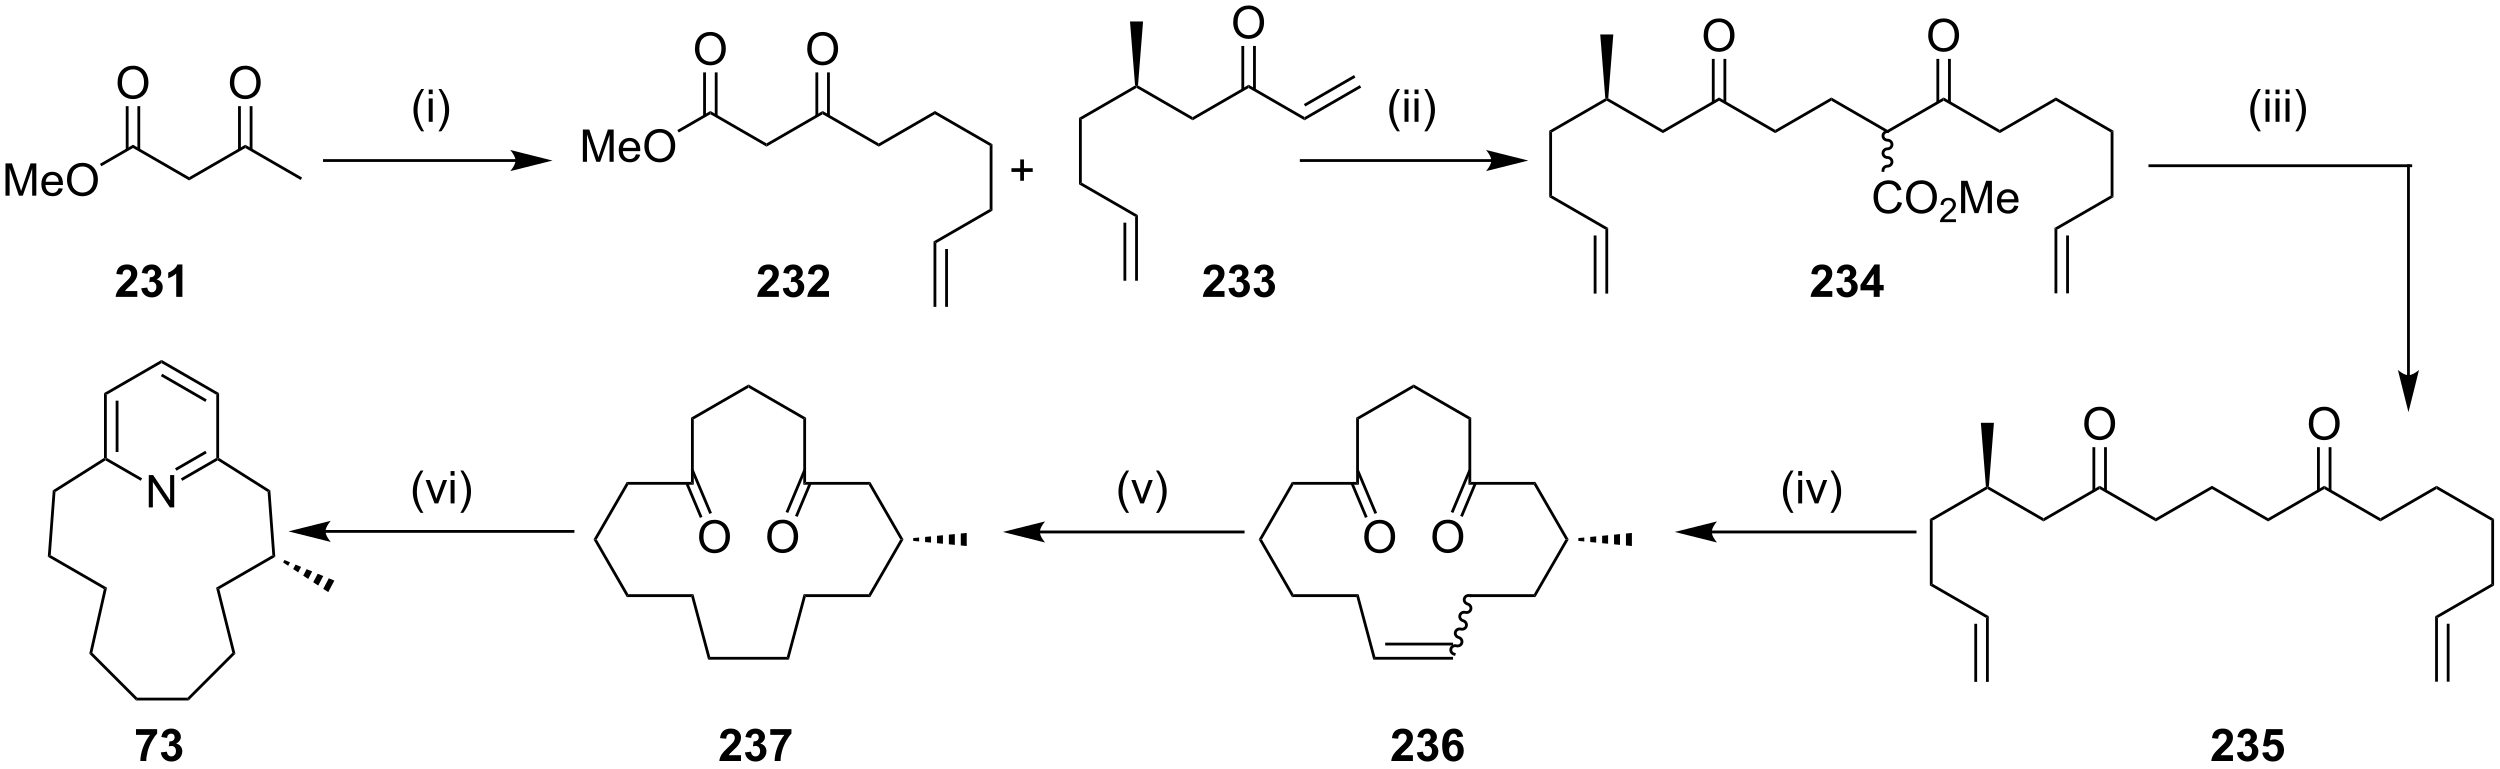 <?xml version="1.0" encoding="UTF-8"?>
<!DOCTYPE svg PUBLIC '-//W3C//DTD SVG 1.0//EN'
          'http://www.w3.org/TR/2001/REC-SVG-20010904/DTD/svg10.dtd'>
<svg stroke-dasharray="none" shape-rendering="auto" xmlns="http://www.w3.org/2000/svg" font-family="'Dialog'" text-rendering="auto" width="1024" fill-opacity="1" color-interpolation="auto" color-rendering="auto" preserveAspectRatio="xMidYMid meet" font-size="12px" viewBox="0 0 1024 315" fill="black" xmlns:xlink="http://www.w3.org/1999/xlink" stroke="black" image-rendering="auto" stroke-miterlimit="10" stroke-linecap="square" stroke-linejoin="miter" font-style="normal" stroke-width="1" height="315" stroke-dashoffset="0" font-weight="normal" stroke-opacity="1"
><!--Generated by the Batik Graphics2D SVG Generator--><defs id="genericDefs"
  /><g
  ><defs id="defs1"
    ><clipPath clipPathUnits="userSpaceOnUse" id="clipPath1"
      ><path d="M2.152 1.611 L458.238 1.611 L458.238 141.567 L2.152 141.567 L2.152 1.611 Z"
      /></clipPath
      ><clipPath clipPathUnits="userSpaceOnUse" id="clipPath2"
      ><path d="M0.118 9.428 L0.118 145.492 L443.522 145.492 L443.522 9.428 Z"
      /></clipPath
    ></defs
    ><g transform="scale(2.245,2.245) translate(-2.152,-1.611) matrix(1.029,0,0,1.029,2.031,-8.086)"
    ><path d="M1.09 44.12 L1.09 38.393 L2.231 38.393 L3.587 42.448 Q3.775 43.013 3.861 43.294 Q3.957 42.982 4.165 42.378 L5.535 38.393 L6.556 38.393 L6.556 44.12 L5.824 44.12 L5.824 39.326 L4.16 44.12 L3.478 44.12 L1.822 39.245 L1.822 44.12 L1.09 44.12 ZM10.527 42.784 L11.254 42.873 Q11.082 43.511 10.616 43.862 Q10.152 44.214 9.431 44.214 Q8.52 44.214 7.986 43.654 Q7.454 43.091 7.454 42.081 Q7.454 41.034 7.994 40.456 Q8.533 39.878 9.392 39.878 Q10.223 39.878 10.749 40.445 Q11.277 41.011 11.277 42.037 Q11.277 42.099 11.275 42.224 L8.181 42.224 Q8.22 42.909 8.566 43.273 Q8.915 43.636 9.434 43.636 Q9.822 43.636 10.095 43.432 Q10.368 43.229 10.527 42.784 ZM8.22 41.646 L10.535 41.646 Q10.488 41.123 10.27 40.862 Q9.934 40.456 9.4 40.456 Q8.915 40.456 8.585 40.781 Q8.254 41.104 8.22 41.646 ZM11.997 41.331 Q11.997 39.904 12.763 39.099 Q13.529 38.292 14.74 38.292 Q15.531 38.292 16.167 38.672 Q16.805 39.05 17.138 39.727 Q17.474 40.404 17.474 41.263 Q17.474 42.136 17.122 42.823 Q16.771 43.511 16.125 43.865 Q15.482 44.219 14.734 44.219 Q13.927 44.219 13.289 43.828 Q12.654 43.435 12.325 42.761 Q11.997 42.083 11.997 41.331 ZM12.779 41.341 Q12.779 42.378 13.333 42.974 Q13.891 43.568 14.732 43.568 Q15.586 43.568 16.138 42.966 Q16.693 42.365 16.693 41.261 Q16.693 40.56 16.456 40.039 Q16.219 39.518 15.763 39.232 Q15.31 38.943 14.742 38.943 Q13.938 38.943 13.357 39.498 Q12.779 40.05 12.779 41.341 Z" stroke="none" clip-path="url(#clipPath2)"
    /></g
    ><g transform="matrix(2.309,0,0,2.309,-0.272,-21.773)"
    ><path d="M33.669 40.856 L33.669 41.434 L23.709 35.684 L23.709 35.106 Z" stroke="none" clip-path="url(#clipPath2)"
    /></g
    ><g transform="matrix(2.309,0,0,2.309,-0.272,-21.773)"
    ><path d="M23.709 35.106 L23.709 35.684 L18.099 38.923 L17.849 38.49 Z" stroke="none" clip-path="url(#clipPath2)"
    /></g
    ><g transform="matrix(2.309,0,0,2.309,-0.272,-21.773)"
    ><path d="M53.712 40.928 L53.462 41.361 L43.628 35.684 L43.628 35.106 Z" stroke="none" clip-path="url(#clipPath2)"
    /></g
    ><g transform="matrix(2.309,0,0,2.309,-0.272,-21.773)"
    ><path d="M43.628 35.106 L43.628 35.684 L33.669 41.434 L33.669 40.856 Z" stroke="none" clip-path="url(#clipPath2)"
    /></g
    ><g transform="matrix(2.309,0,0,2.309,-0.272,-21.773)"
    ><path d="M20.972 24.121 Q20.972 22.694 21.738 21.889 Q22.504 21.082 23.715 21.082 Q24.506 21.082 25.142 21.462 Q25.78 21.84 26.113 22.517 Q26.449 23.194 26.449 24.053 Q26.449 24.925 26.097 25.613 Q25.746 26.3 25.1 26.655 Q24.457 27.009 23.709 27.009 Q22.902 27.009 22.264 26.618 Q21.629 26.225 21.3 25.55 Q20.972 24.873 20.972 24.121 ZM21.754 24.131 Q21.754 25.168 22.308 25.764 Q22.866 26.358 23.707 26.358 Q24.561 26.358 25.113 25.756 Q25.668 25.155 25.668 24.05 Q25.668 23.35 25.431 22.829 Q25.194 22.308 24.738 22.022 Q24.285 21.733 23.717 21.733 Q22.912 21.733 22.332 22.287 Q21.754 22.84 21.754 24.131 Z" stroke="none" clip-path="url(#clipPath2)"
    /></g
    ><g transform="matrix(2.309,0,0,2.309,-0.272,-21.773)"
    ><path d="M24.991 35.99 L24.991 28.261 L24.491 28.261 L24.491 35.99 ZM22.928 35.99 L22.928 28.261 L22.428 28.261 L22.428 35.99 Z" stroke="none" clip-path="url(#clipPath2)"
    /></g
    ><g transform="matrix(2.309,0,0,2.309,-0.272,-21.773)"
    ><path d="M40.891 24.121 Q40.891 22.694 41.657 21.889 Q42.422 21.082 43.633 21.082 Q44.425 21.082 45.06 21.462 Q45.698 21.84 46.032 22.517 Q46.367 23.194 46.367 24.053 Q46.367 24.925 46.016 25.613 Q45.664 26.3 45.019 26.655 Q44.375 27.009 43.628 27.009 Q42.821 27.009 42.183 26.618 Q41.547 26.225 41.219 25.55 Q40.891 24.873 40.891 24.121 ZM41.672 24.131 Q41.672 25.168 42.227 25.764 Q42.784 26.358 43.625 26.358 Q44.48 26.358 45.032 25.756 Q45.586 25.155 45.586 24.05 Q45.586 23.35 45.349 22.829 Q45.112 22.308 44.657 22.022 Q44.203 21.733 43.636 21.733 Q42.831 21.733 42.25 22.287 Q41.672 22.84 41.672 24.131 Z" stroke="none" clip-path="url(#clipPath2)"
    /></g
    ><g transform="matrix(2.309,0,0,2.309,-0.272,-21.773)"
    ><path d="M44.909 35.99 L44.909 28.261 L44.409 28.261 L44.409 35.99 ZM42.846 35.99 L42.846 28.261 L42.346 28.261 L42.346 35.99 Z" stroke="none" clip-path="url(#clipPath2)"
    /></g
    ><g transform="matrix(2.309,0,0,2.309,-0.272,-21.773)"
    ><path d="M103.512 38.13 L103.512 32.404 L104.652 32.404 L106.009 36.458 Q106.197 37.023 106.283 37.305 Q106.379 36.992 106.587 36.388 L107.957 32.404 L108.978 32.404 L108.978 38.13 L108.246 38.13 L108.246 33.336 L106.582 38.13 L105.9 38.13 L104.243 33.255 L104.243 38.13 L103.512 38.13 ZM112.949 36.794 L113.676 36.883 Q113.504 37.521 113.038 37.873 Q112.574 38.224 111.853 38.224 Q110.941 38.224 110.408 37.664 Q109.876 37.102 109.876 36.091 Q109.876 35.044 110.415 34.466 Q110.954 33.888 111.814 33.888 Q112.645 33.888 113.171 34.456 Q113.699 35.021 113.699 36.047 Q113.699 36.109 113.697 36.234 L110.603 36.234 Q110.642 36.919 110.988 37.284 Q111.337 37.646 111.856 37.646 Q112.243 37.646 112.517 37.443 Q112.79 37.24 112.949 36.794 ZM110.642 35.656 L112.957 35.656 Q112.91 35.133 112.691 34.873 Q112.356 34.466 111.822 34.466 Q111.337 34.466 111.007 34.792 Q110.676 35.115 110.642 35.656 ZM114.419 35.341 Q114.419 33.914 115.185 33.109 Q115.951 32.302 117.162 32.302 Q117.953 32.302 118.589 32.682 Q119.227 33.06 119.56 33.737 Q119.896 34.414 119.896 35.273 Q119.896 36.146 119.544 36.833 Q119.193 37.521 118.547 37.875 Q117.904 38.229 117.156 38.229 Q116.349 38.229 115.711 37.839 Q115.076 37.445 114.747 36.771 Q114.419 36.094 114.419 35.341 ZM115.201 35.352 Q115.201 36.388 115.755 36.984 Q116.312 37.578 117.154 37.578 Q118.008 37.578 118.56 36.977 Q119.115 36.375 119.115 35.271 Q119.115 34.57 118.878 34.05 Q118.641 33.529 118.185 33.242 Q117.732 32.953 117.164 32.953 Q116.359 32.953 115.779 33.508 Q115.201 34.06 115.201 35.352 Z" stroke="none" clip-path="url(#clipPath2)"
    /></g
    ><g transform="matrix(2.309,0,0,2.309,-0.272,-21.773)"
    ><path d="M136.09 34.867 L136.09 35.444 L126.131 29.694 L126.131 29.117 Z" stroke="none" clip-path="url(#clipPath2)"
    /></g
    ><g transform="matrix(2.309,0,0,2.309,-0.272,-21.773)"
    ><path d="M126.131 29.117 L126.131 29.694 L120.52 32.933 L120.27 32.5 Z" stroke="none" clip-path="url(#clipPath2)"
    /></g
    ><g transform="matrix(2.309,0,0,2.309,-0.272,-21.773)"
    ><path d="M156.009 34.867 L156.009 35.444 L146.05 29.694 L146.05 29.117 Z" stroke="none" clip-path="url(#clipPath2)"
    /></g
    ><g transform="matrix(2.309,0,0,2.309,-0.272,-21.773)"
    ><path d="M146.05 29.117 L146.05 29.694 L136.09 35.444 L136.09 34.867 Z" stroke="none" clip-path="url(#clipPath2)"
    /></g
    ><g transform="matrix(2.309,0,0,2.309,-0.272,-21.773)"
    ><path d="M123.394 18.131 Q123.394 16.704 124.16 15.899 Q124.925 15.092 126.136 15.092 Q126.928 15.092 127.564 15.472 Q128.202 15.85 128.535 16.527 Q128.871 17.204 128.871 18.063 Q128.871 18.936 128.519 19.623 Q128.168 20.311 127.522 20.665 Q126.879 21.019 126.131 21.019 Q125.324 21.019 124.686 20.628 Q124.05 20.235 123.722 19.561 Q123.394 18.884 123.394 18.131 ZM124.175 18.142 Q124.175 19.178 124.73 19.774 Q125.287 20.368 126.129 20.368 Q126.983 20.368 127.535 19.767 Q128.089 19.165 128.089 18.061 Q128.089 17.36 127.853 16.84 Q127.616 16.319 127.16 16.032 Q126.707 15.743 126.139 15.743 Q125.334 15.743 124.754 16.298 Q124.175 16.85 124.175 18.142 Z" stroke="none" clip-path="url(#clipPath2)"
    /></g
    ><g transform="matrix(2.309,0,0,2.309,-0.272,-21.773)"
    ><path d="M127.413 30.001 L127.413 22.272 L126.913 22.272 L126.913 30.001 ZM125.35 30.001 L125.35 22.272 L124.85 22.272 L124.85 30.001 Z" stroke="none" clip-path="url(#clipPath2)"
    /></g
    ><g transform="matrix(2.309,0,0,2.309,-0.272,-21.773)"
    ><path d="M143.313 18.131 Q143.313 16.704 144.078 15.899 Q144.844 15.092 146.055 15.092 Q146.847 15.092 147.482 15.472 Q148.12 15.85 148.453 16.527 Q148.789 17.204 148.789 18.063 Q148.789 18.936 148.438 19.623 Q148.086 20.311 147.44 20.665 Q146.797 21.019 146.05 21.019 Q145.243 21.019 144.605 20.628 Q143.969 20.235 143.641 19.561 Q143.313 18.884 143.313 18.131 ZM144.094 18.142 Q144.094 19.178 144.649 19.774 Q145.206 20.368 146.047 20.368 Q146.901 20.368 147.453 19.767 Q148.008 19.165 148.008 18.061 Q148.008 17.36 147.771 16.84 Q147.534 16.319 147.078 16.032 Q146.625 15.743 146.058 15.743 Q145.253 15.743 144.672 16.298 Q144.094 16.85 144.094 18.142 Z" stroke="none" clip-path="url(#clipPath2)"
    /></g
    ><g transform="matrix(2.309,0,0,2.309,-0.272,-21.773)"
    ><path d="M147.331 30.001 L147.331 22.272 L146.831 22.272 L146.831 30.001 ZM145.268 30.001 L145.268 22.272 L144.768 22.272 L144.768 30.001 Z" stroke="none" clip-path="url(#clipPath2)"
    /></g
    ><g transform="matrix(2.309,0,0,2.309,-0.272,-21.773)"
    ><path d="M166.218 52.55 L165.718 52.261 L175.678 46.511 L176.178 46.8 Z" stroke="none" clip-path="url(#clipPath2)"
    /></g
    ><g transform="matrix(2.309,0,0,2.309,-0.272,-21.773)"
    ><path d="M176.178 46.8 L175.678 46.511 L175.678 35.3 L176.178 35.011 Z" stroke="none" clip-path="url(#clipPath2)"
    /></g
    ><g transform="matrix(2.309,0,0,2.309,-0.272,-21.773)"
    ><path d="M176.178 35.011 L175.678 35.3 L165.968 29.694 L165.968 29.117 Z" stroke="none" clip-path="url(#clipPath2)"
    /></g
    ><g transform="matrix(2.309,0,0,2.309,-0.272,-21.773)"
    ><path d="M165.968 29.117 L165.968 29.694 L156.009 35.444 L156.009 34.867 Z" stroke="none" clip-path="url(#clipPath2)"
    /></g
    ><g transform="matrix(2.309,0,0,2.309,-0.272,-21.773)"
    ><path d="M165.718 52.261 L166.218 52.55 L166.218 63.865 L165.718 63.865 ZM167.781 53.596 L167.781 63.865 L168.281 63.865 L168.281 53.596 Z" stroke="none" clip-path="url(#clipPath2)"
    /></g
    ><g transform="matrix(2.309,0,0,2.309,-0.272,-21.773)"
    ><path d="M334.945 32.471 L334.945 33.048 L324.986 27.298 L324.986 26.721 Z" stroke="none" clip-path="url(#clipPath2)"
    /></g
    ><g transform="matrix(2.309,0,0,2.309,-0.272,-21.773)"
    ><path d="M324.986 26.721 L324.986 27.298 L315.026 33.048 L315.026 32.471 Z" stroke="none" clip-path="url(#clipPath2)"
    /></g
    ><g transform="matrix(2.309,0,0,2.309,-0.272,-21.773)"
    ><path d="M354.863 32.471 L354.863 33.048 L344.904 27.298 L344.904 26.721 Z" stroke="none" clip-path="url(#clipPath2)"
    /></g
    ><g transform="matrix(2.309,0,0,2.309,-0.272,-21.773)"
    ><path d="M344.904 26.721 L344.904 27.298 L334.945 33.048 L334.945 32.471 Z" stroke="none" clip-path="url(#clipPath2)"
    /></g
    ><g transform="matrix(2.309,0,0,2.309,-0.272,-21.773)"
    ><path d="M342.167 15.735 Q342.167 14.308 342.933 13.504 Q343.698 12.696 344.909 12.696 Q345.701 12.696 346.336 13.076 Q346.974 13.454 347.308 14.131 Q347.644 14.808 347.644 15.668 Q347.644 16.54 347.292 17.227 Q346.941 17.915 346.295 18.269 Q345.651 18.623 344.904 18.623 Q344.097 18.623 343.459 18.233 Q342.823 17.84 342.495 17.165 Q342.167 16.488 342.167 15.735 ZM342.948 15.746 Q342.948 16.782 343.503 17.379 Q344.06 17.972 344.901 17.972 Q345.756 17.972 346.308 17.371 Q346.863 16.769 346.863 15.665 Q346.863 14.964 346.625 14.444 Q346.389 13.923 345.933 13.636 Q345.48 13.347 344.912 13.347 Q344.107 13.347 343.526 13.902 Q342.948 14.454 342.948 15.746 Z" stroke="none" clip-path="url(#clipPath2)"
    /></g
    ><g transform="matrix(2.309,0,0,2.309,-0.272,-21.773)"
    ><path d="M346.185 27.605 L346.185 19.876 L345.685 19.876 L345.685 27.605 ZM344.123 27.605 L344.123 19.876 L343.623 19.876 L343.623 27.605 Z" stroke="none" clip-path="url(#clipPath2)"
    /></g
    ><g transform="matrix(2.309,0,0,2.309,-0.272,-21.773)"
    ><path d="M365.073 50.154 L364.573 49.865 L374.532 44.115 L375.032 44.404 Z" stroke="none" clip-path="url(#clipPath2)"
    /></g
    ><g transform="matrix(2.309,0,0,2.309,-0.272,-21.773)"
    ><path d="M375.032 44.404 L374.532 44.115 L374.532 32.904 L375.032 32.615 Z" stroke="none" clip-path="url(#clipPath2)"
    /></g
    ><g transform="matrix(2.309,0,0,2.309,-0.272,-21.773)"
    ><path d="M375.032 32.615 L374.532 32.904 L364.823 27.298 L364.823 26.721 Z" stroke="none" clip-path="url(#clipPath2)"
    /></g
    ><g transform="matrix(2.309,0,0,2.309,-0.272,-21.773)"
    ><path d="M364.823 26.721 L364.823 27.298 L354.863 33.048 L354.863 32.471 Z" stroke="none" clip-path="url(#clipPath2)"
    /></g
    ><g transform="matrix(2.309,0,0,2.309,-0.272,-21.773)"
    ><path d="M364.573 49.865 L365.073 50.154 L365.073 61.469 L364.573 61.469 ZM366.635 51.2 L366.635 61.469 L367.135 61.469 L367.135 51.2 Z" stroke="none" clip-path="url(#clipPath2)"
    /></g
    ><g transform="matrix(2.309,0,0,2.309,-0.272,-21.773)"
    ><path d="M315.026 32.471 L315.026 33.048 L305.067 27.298 L305.067 26.721 Z" stroke="none" clip-path="url(#clipPath2)"
    /></g
    ><g transform="matrix(2.309,0,0,2.309,-0.272,-21.773)"
    ><path d="M305.067 26.721 L305.067 27.298 L295.108 33.048 L295.108 32.471 Z" stroke="none" clip-path="url(#clipPath2)"
    /></g
    ><g transform="matrix(2.309,0,0,2.309,-0.272,-21.773)"
    ><path d="M336.773 45.227 L337.531 45.417 Q337.294 46.352 336.674 46.844 Q336.054 47.334 335.161 47.334 Q334.234 47.334 333.653 46.956 Q333.075 46.578 332.77 45.865 Q332.468 45.149 332.468 44.328 Q332.468 43.432 332.809 42.768 Q333.153 42.102 333.783 41.755 Q334.413 41.409 335.171 41.409 Q336.031 41.409 336.617 41.846 Q337.203 42.284 337.434 43.078 L336.687 43.253 Q336.489 42.628 336.109 42.344 Q335.731 42.057 335.156 42.057 Q334.497 42.057 334.052 42.375 Q333.609 42.69 333.429 43.224 Q333.25 43.758 333.25 44.323 Q333.25 45.055 333.463 45.599 Q333.677 46.143 334.125 46.414 Q334.575 46.682 335.098 46.682 Q335.734 46.682 336.174 46.315 Q336.617 45.948 336.773 45.227 ZM338.235 44.445 Q338.235 43.018 339.001 42.214 Q339.766 41.406 340.977 41.406 Q341.769 41.406 342.404 41.787 Q343.042 42.164 343.376 42.841 Q343.712 43.518 343.712 44.378 Q343.712 45.25 343.36 45.938 Q343.009 46.625 342.363 46.979 Q341.719 47.334 340.972 47.334 Q340.165 47.334 339.527 46.943 Q338.891 46.55 338.563 45.875 Q338.235 45.198 338.235 44.445 ZM339.016 44.456 Q339.016 45.492 339.571 46.089 Q340.128 46.682 340.969 46.682 Q341.824 46.682 342.376 46.081 Q342.93 45.479 342.93 44.375 Q342.93 43.675 342.693 43.154 Q342.457 42.633 342.001 42.346 Q341.548 42.057 340.98 42.057 Q340.175 42.057 339.594 42.612 Q339.016 43.164 339.016 44.456 Z" stroke="none" clip-path="url(#clipPath2)"
    /></g
    ><g transform="matrix(2.309,0,0,2.309,-0.272,-21.773)"
    ><path d="M347.091 48.327 L347.091 48.834 L344.251 48.834 Q344.246 48.643 344.314 48.467 Q344.421 48.178 344.66 47.897 Q344.9 47.616 345.351 47.247 Q346.05 46.672 346.296 46.337 Q346.542 46.001 346.542 45.702 Q346.542 45.389 346.318 45.174 Q346.095 44.958 345.734 44.958 Q345.353 44.958 345.125 45.186 Q344.896 45.415 344.894 45.819 L344.351 45.764 Q344.408 45.157 344.771 44.84 Q345.134 44.522 345.746 44.522 Q346.365 44.522 346.724 44.866 Q347.085 45.208 347.085 45.713 Q347.085 45.971 346.98 46.221 Q346.875 46.469 346.628 46.745 Q346.384 47.02 345.816 47.501 Q345.341 47.899 345.207 48.041 Q345.072 48.184 344.984 48.327 L347.091 48.327 Z" stroke="none" clip-path="url(#clipPath2)"
    /></g
    ><g transform="matrix(2.309,0,0,2.309,-0.272,-21.773)"
    ><path d="M348 47.234 L348 41.508 L349.141 41.508 L350.498 45.563 Q350.685 46.128 350.771 46.409 Q350.868 46.096 351.076 45.492 L352.446 41.508 L353.467 41.508 L353.467 47.234 L352.735 47.234 L352.735 42.44 L351.071 47.234 L350.389 47.234 L348.732 42.359 L348.732 47.234 L348 47.234 ZM357.438 45.899 L358.164 45.987 Q357.993 46.625 357.526 46.977 Q357.063 47.328 356.342 47.328 Q355.43 47.328 354.896 46.768 Q354.365 46.206 354.365 45.195 Q354.365 44.149 354.904 43.57 Q355.443 42.992 356.303 42.992 Q357.133 42.992 357.659 43.56 Q358.188 44.125 358.188 45.151 Q358.188 45.214 358.185 45.339 L355.092 45.339 Q355.131 46.024 355.477 46.388 Q355.826 46.75 356.344 46.75 Q356.732 46.75 357.006 46.547 Q357.279 46.344 357.438 45.899 ZM355.131 44.761 L357.446 44.761 Q357.399 44.237 357.18 43.977 Q356.844 43.57 356.31 43.57 Q355.826 43.57 355.495 43.896 Q355.164 44.219 355.131 44.761 Z" stroke="none" clip-path="url(#clipPath2)"
    /></g
    ><g transform="matrix(2.309,0,0,2.309,-0.272,-21.773)"
    ><path d="M334.945 32.51 C334.365 32.51 333.895 32.965 333.895 33.528 C333.895 34.09 334.365 34.545 334.945 34.545 C335.248 34.545 335.495 34.777 335.495 35.063 C335.495 35.349 335.248 35.581 334.945 35.581 C334.365 35.581 333.895 36.037 333.895 36.599 C333.895 37.162 334.365 37.617 334.945 37.617 C335.248 37.617 335.495 37.849 335.495 38.135 C335.495 38.422 335.248 38.653 334.945 38.653 C334.365 38.653 333.895 39.109 333.895 39.671 L333.895 39.921 L334.395 39.921 L334.395 39.671 C334.395 39.385 334.641 39.153 334.945 39.153 C335.525 39.153 335.995 38.698 335.995 38.135 C335.995 37.573 335.525 37.117 334.945 37.117 C334.641 37.117 334.395 36.886 334.395 36.599 C334.395 36.313 334.641 36.081 334.945 36.081 C335.525 36.081 335.995 35.626 335.995 35.063 C335.995 34.501 335.525 34.045 334.945 34.045 C334.641 34.045 334.395 33.813 334.395 33.528 C334.395 33.241 334.641 33.01 334.945 33.01 L335.195 33.01 L335.195 32.51 L334.945 32.51 Z" stroke="none" clip-path="url(#clipPath2)"
    /></g
    ><g transform="matrix(2.309,0,0,2.309,-0.272,-21.773)"
    ><path d="M240.686 83.527 L241.186 83.815 L241.186 95.421 L240.686 94.921 Z" stroke="none" clip-path="url(#clipPath2)"
    /></g
    ><g transform="matrix(2.309,0,0,2.309,-0.272,-21.773)"
    ><path d="M261.104 94.921 L260.604 95.421 L260.604 83.815 L261.104 83.527 Z" stroke="none" clip-path="url(#clipPath2)"
    /></g
    ><g transform="matrix(2.309,0,0,2.309,-0.272,-21.773)"
    ><path d="M261.104 83.527 L260.604 83.815 L250.895 78.21 L250.895 77.632 Z" stroke="none" clip-path="url(#clipPath2)"
    /></g
    ><g transform="matrix(2.309,0,0,2.309,-0.272,-21.773)"
    ><path d="M250.895 77.632 L250.895 78.21 L241.186 83.815 L240.686 83.527 Z" stroke="none" clip-path="url(#clipPath2)"
    /></g
    ><g transform="matrix(2.309,0,0,2.309,-0.272,-21.773)"
    ><path d="M240.686 94.921 L241.186 95.421 L229.58 95.421 L229.291 94.921 Z" stroke="none" clip-path="url(#clipPath2)"
    /></g
    ><g transform="matrix(2.309,0,0,2.309,-0.272,-21.773)"
    ><path d="M260.604 95.421 L261.104 94.921 L272.498 94.921 L272.21 95.421 Z" stroke="none" clip-path="url(#clipPath2)"
    /></g
    ><g transform="matrix(2.309,0,0,2.309,-0.272,-21.773)"
    ><path d="M229.291 94.921 L229.58 95.421 L223.974 105.13 L223.397 105.13 Z" stroke="none" clip-path="url(#clipPath2)"
    /></g
    ><g transform="matrix(2.309,0,0,2.309,-0.272,-21.773)"
    ><path d="M223.397 105.13 L223.974 105.13 L229.58 114.84 L229.291 115.34 Z" stroke="none" clip-path="url(#clipPath2)"
    /></g
    ><g transform="matrix(2.309,0,0,2.309,-0.272,-21.773)"
    ><path d="M229.291 115.34 L229.58 114.84 L241.127 114.84 L240.744 115.34 Z" stroke="none" clip-path="url(#clipPath2)"
    /></g
    ><g transform="matrix(2.309,0,0,2.309,-0.272,-21.773)"
    ><path d="M260.854 115.34 L260.854 114.84 L272.21 114.84 L272.498 115.34 Z" stroke="none" clip-path="url(#clipPath2)"
    /></g
    ><g transform="matrix(2.309,0,0,2.309,-0.272,-21.773)"
    ><path d="M272.498 115.34 L272.21 114.84 L277.815 105.13 L278.393 105.13 Z" stroke="none" clip-path="url(#clipPath2)"
    /></g
    ><g transform="matrix(2.309,0,0,2.309,-0.272,-21.773)"
    ><path d="M278.393 105.13 L277.815 105.13 L272.21 95.421 L272.498 94.921 Z" stroke="none" clip-path="url(#clipPath2)"
    /></g
    ><g transform="matrix(2.309,0,0,2.309,-0.272,-21.773)"
    ><path d="M240.744 115.34 L241.127 114.84 L244.104 125.948 L243.72 126.448 Z" stroke="none" clip-path="url(#clipPath2)"
    /></g
    ><g transform="matrix(2.309,0,0,2.309,-0.272,-21.773)"
    ><path d="M260.919 114.848 C260.358 114.698 259.786 115.017 259.641 115.56 C259.496 116.103 259.832 116.665 260.392 116.815 C260.685 116.894 260.863 117.181 260.789 117.458 C260.715 117.734 260.417 117.894 260.123 117.815 C259.563 117.665 258.991 117.984 258.846 118.527 C258.701 119.07 259.037 119.632 259.597 119.782 C259.89 119.861 260.068 120.149 259.994 120.425 C259.92 120.701 259.622 120.861 259.329 120.783 C258.768 120.633 258.196 120.951 258.051 121.495 C257.906 122.038 258.242 122.599 258.802 122.749 C259.095 122.828 259.273 123.116 259.199 123.392 C259.125 123.668 258.827 123.829 258.533 123.75 C257.973 123.6 257.401 123.919 257.256 124.462 C257.111 125.005 257.447 125.567 258.007 125.717 L258.248 125.781 L258.377 125.298 L258.136 125.234 C257.842 125.155 257.665 124.867 257.739 124.591 C257.813 124.314 258.111 124.154 258.404 124.233 C258.965 124.383 259.537 124.064 259.682 123.521 C259.827 122.978 259.491 122.416 258.931 122.266 C258.638 122.188 258.46 121.9 258.534 121.623 C258.608 121.347 258.906 121.187 259.2 121.266 C259.76 121.416 260.332 121.097 260.477 120.554 C260.622 120.011 260.286 119.449 259.726 119.299 C259.433 119.22 259.255 118.932 259.329 118.656 C259.403 118.38 259.701 118.22 259.995 118.298 C260.555 118.448 261.127 118.13 261.272 117.587 C261.418 117.043 261.081 116.482 260.521 116.332 C260.228 116.253 260.05 115.965 260.124 115.689 C260.198 115.412 260.496 115.252 260.79 115.331 L261.031 115.395 L261.16 114.912 L260.919 114.848 Z" stroke="none" clip-path="url(#clipPath2)"
    /></g
    ><g transform="matrix(2.309,0,0,2.309,-0.272,-21.773)"
    ><path d="M243.72 126.448 L244.104 125.948 L257.878 125.948 L257.878 126.448 ZM245.841 123.934 L257.878 123.934 L257.878 123.434 L245.841 123.434 Z" stroke="none" clip-path="url(#clipPath2)"
    /></g
    ><g transform="matrix(2.309,0,0,2.309,-0.272,-21.773)"
    ><path d="M280.104 104.88 L281.16 104.779 L281.16 105.481 L280.104 105.38 ZM282.215 104.678 L283.271 104.577 L283.271 105.684 L282.215 105.582 ZM284.326 104.476 L285.382 104.375 L285.382 105.886 L284.326 105.785 ZM286.438 104.274 L287.493 104.172 L287.493 106.088 L286.438 105.987 ZM288.549 104.071 L289.604 103.97 L289.604 106.29 L288.549 106.189 Z" stroke="none" clip-path="url(#clipPath2)"
    /></g
    ><g transform="matrix(2.309,0,0,2.309,-0.272,-21.773)"
    ><path d="M242.128 104.677 Q242.128 103.249 242.893 102.445 Q243.659 101.638 244.87 101.638 Q245.662 101.638 246.297 102.018 Q246.935 102.395 247.268 103.073 Q247.604 103.749 247.604 104.609 Q247.604 105.481 247.253 106.169 Q246.901 106.856 246.255 107.21 Q245.612 107.565 244.865 107.565 Q244.057 107.565 243.419 107.174 Q242.784 106.781 242.456 106.106 Q242.128 105.429 242.128 104.677 ZM242.909 104.687 Q242.909 105.724 243.464 106.32 Q244.021 106.914 244.862 106.914 Q245.716 106.914 246.268 106.312 Q246.823 105.71 246.823 104.606 Q246.823 103.906 246.586 103.385 Q246.349 102.864 245.893 102.578 Q245.44 102.289 244.873 102.289 Q244.068 102.289 243.487 102.843 Q242.909 103.395 242.909 104.687 Z" stroke="none" clip-path="url(#clipPath2)"
    /></g
    ><g transform="matrix(2.309,0,0,2.309,-0.272,-21.773)"
    ><path d="M239.717 95.268 L242.264 101.31 L242.725 101.115 L240.178 95.074 ZM240.705 92.925 L243.942 100.602 L244.403 100.408 L241.166 92.731 Z" stroke="none" clip-path="url(#clipPath2)"
    /></g
    ><g transform="matrix(2.309,0,0,2.309,-0.272,-21.773)"
    ><path d="M254.215 104.65 Q254.215 103.222 254.981 102.418 Q255.746 101.611 256.957 101.611 Q257.749 101.611 258.385 101.991 Q259.022 102.368 259.356 103.045 Q259.692 103.722 259.692 104.582 Q259.692 105.454 259.34 106.142 Q258.989 106.829 258.343 107.183 Q257.7 107.538 256.952 107.538 Q256.145 107.538 255.507 107.147 Q254.871 106.754 254.543 106.079 Q254.215 105.402 254.215 104.65 ZM254.996 104.66 Q254.996 105.696 255.551 106.293 Q256.108 106.886 256.95 106.886 Q257.804 106.886 258.356 106.285 Q258.911 105.683 258.911 104.579 Q258.911 103.879 258.674 103.358 Q258.437 102.837 257.981 102.551 Q257.528 102.261 256.96 102.261 Q256.155 102.261 255.575 102.816 Q254.996 103.368 254.996 104.66 Z" stroke="none" clip-path="url(#clipPath2)"
    /></g
    ><g transform="matrix(2.309,0,0,2.309,-0.272,-21.773)"
    ><path d="M260.624 92.731 L257.474 100.233 L257.935 100.427 L261.085 92.925 ZM261.608 95.074 L259.146 100.936 L259.607 101.129 L262.068 95.268 Z" stroke="none" clip-path="url(#clipPath2)"
    /></g
    ><g transform="matrix(2.309,0,0,2.309,-0.272,-21.773)"
    ><path d="M122.691 83.527 L123.191 83.815 L123.191 95.421 L122.691 94.921 Z" stroke="none" clip-path="url(#clipPath2)"
    /></g
    ><g transform="matrix(2.309,0,0,2.309,-0.272,-21.773)"
    ><path d="M143.109 94.921 L142.609 95.421 L142.609 83.815 L143.109 83.527 Z" stroke="none" clip-path="url(#clipPath2)"
    /></g
    ><g transform="matrix(2.309,0,0,2.309,-0.272,-21.773)"
    ><path d="M143.109 83.527 L142.609 83.815 L132.9 78.21 L132.9 77.632 Z" stroke="none" clip-path="url(#clipPath2)"
    /></g
    ><g transform="matrix(2.309,0,0,2.309,-0.272,-21.773)"
    ><path d="M132.9 77.632 L132.9 78.21 L123.191 83.815 L122.691 83.527 Z" stroke="none" clip-path="url(#clipPath2)"
    /></g
    ><g transform="matrix(2.309,0,0,2.309,-0.272,-21.773)"
    ><path d="M122.691 94.921 L123.191 95.421 L111.585 95.421 L111.296 94.921 Z" stroke="none" clip-path="url(#clipPath2)"
    /></g
    ><g transform="matrix(2.309,0,0,2.309,-0.272,-21.773)"
    ><path d="M142.609 95.421 L143.109 94.921 L154.504 94.921 L154.215 95.421 Z" stroke="none" clip-path="url(#clipPath2)"
    /></g
    ><g transform="matrix(2.309,0,0,2.309,-0.272,-21.773)"
    ><path d="M111.296 94.921 L111.585 95.421 L105.979 105.13 L105.402 105.13 Z" stroke="none" clip-path="url(#clipPath2)"
    /></g
    ><g transform="matrix(2.309,0,0,2.309,-0.272,-21.773)"
    ><path d="M105.402 105.13 L105.979 105.13 L111.585 114.84 L111.296 115.34 Z" stroke="none" clip-path="url(#clipPath2)"
    /></g
    ><g transform="matrix(2.309,0,0,2.309,-0.272,-21.773)"
    ><path d="M111.296 115.34 L111.585 114.84 L123.133 114.84 L122.749 115.34 Z" stroke="none" clip-path="url(#clipPath2)"
    /></g
    ><g transform="matrix(2.309,0,0,2.309,-0.272,-21.773)"
    ><path d="M143.051 115.34 L142.667 114.84 L154.215 114.84 L154.504 115.34 Z" stroke="none" clip-path="url(#clipPath2)"
    /></g
    ><g transform="matrix(2.309,0,0,2.309,-0.272,-21.773)"
    ><path d="M154.504 115.34 L154.215 114.84 L159.821 105.13 L160.398 105.13 Z" stroke="none" clip-path="url(#clipPath2)"
    /></g
    ><g transform="matrix(2.309,0,0,2.309,-0.272,-21.773)"
    ><path d="M160.398 105.13 L159.821 105.13 L154.215 95.421 L154.504 94.921 Z" stroke="none" clip-path="url(#clipPath2)"
    /></g
    ><g transform="matrix(2.309,0,0,2.309,-0.272,-21.773)"
    ><path d="M122.749 115.34 L123.133 114.84 L126.109 125.948 L125.725 126.448 Z" stroke="none" clip-path="url(#clipPath2)"
    /></g
    ><g transform="matrix(2.309,0,0,2.309,-0.272,-21.773)"
    ><path d="M142.667 114.84 L143.051 115.34 L140.075 126.448 L139.691 125.948 Z" stroke="none" clip-path="url(#clipPath2)"
    /></g
    ><g transform="matrix(2.309,0,0,2.309,-0.272,-21.773)"
    ><path d="M125.725 126.448 L126.109 125.948 L139.691 125.948 L140.075 126.448 Z" stroke="none" clip-path="url(#clipPath2)"
    /></g
    ><g transform="matrix(2.309,0,0,2.309,-0.272,-21.773)"
    ><path d="M162.109 104.88 L163.165 104.779 L163.165 105.481 L162.109 105.38 ZM164.22 104.678 L165.276 104.577 L165.276 105.684 L164.22 105.582 ZM166.332 104.476 L167.387 104.375 L167.387 105.886 L166.332 105.785 ZM168.443 104.274 L169.498 104.172 L169.498 106.088 L168.443 105.987 ZM170.554 104.071 L171.609 103.97 L171.609 106.29 L170.554 106.189 Z" stroke="none" clip-path="url(#clipPath2)"
    /></g
    ><g transform="matrix(2.309,0,0,2.309,-0.272,-21.773)"
    ><path d="M124.133 104.677 Q124.133 103.249 124.898 102.445 Q125.664 101.638 126.875 101.638 Q127.667 101.638 128.302 102.018 Q128.94 102.395 129.273 103.073 Q129.609 103.749 129.609 104.609 Q129.609 105.481 129.258 106.169 Q128.906 106.856 128.26 107.21 Q127.617 107.565 126.87 107.565 Q126.062 107.565 125.424 107.174 Q124.789 106.781 124.461 106.106 Q124.133 105.429 124.133 104.677 ZM124.914 104.687 Q124.914 105.724 125.469 106.32 Q126.026 106.914 126.867 106.914 Q127.721 106.914 128.273 106.312 Q128.828 105.71 128.828 104.606 Q128.828 103.906 128.591 103.385 Q128.354 102.864 127.898 102.578 Q127.445 102.289 126.878 102.289 Q126.073 102.289 125.492 102.843 Q124.914 103.395 124.914 104.687 Z" stroke="none" clip-path="url(#clipPath2)"
    /></g
    ><g transform="matrix(2.309,0,0,2.309,-0.272,-21.773)"
    ><path d="M121.722 95.268 L124.27 101.31 L124.73 101.115 L122.183 95.074 ZM122.71 92.925 L125.947 100.602 L126.408 100.408 L123.171 92.731 Z" stroke="none" clip-path="url(#clipPath2)"
    /></g
    ><g transform="matrix(2.309,0,0,2.309,-0.272,-21.773)"
    ><path d="M136.22 104.65 Q136.22 103.222 136.986 102.418 Q137.752 101.611 138.963 101.611 Q139.754 101.611 140.39 101.991 Q141.028 102.368 141.361 103.045 Q141.697 103.722 141.697 104.582 Q141.697 105.454 141.345 106.142 Q140.994 106.829 140.348 107.183 Q139.705 107.538 138.957 107.538 Q138.15 107.538 137.512 107.147 Q136.877 106.754 136.548 106.079 Q136.22 105.402 136.22 104.65 ZM137.002 104.66 Q137.002 105.696 137.556 106.293 Q138.114 106.886 138.955 106.886 Q139.809 106.886 140.361 106.285 Q140.916 105.683 140.916 104.579 Q140.916 103.879 140.679 103.358 Q140.442 102.837 139.986 102.551 Q139.533 102.261 138.965 102.261 Q138.161 102.261 137.58 102.816 Q137.002 103.368 137.002 104.66 Z" stroke="none" clip-path="url(#clipPath2)"
    /></g
    ><g transform="matrix(2.309,0,0,2.309,-0.272,-21.773)"
    ><path d="M142.629 92.731 L139.479 100.233 L139.94 100.427 L143.09 92.925 ZM143.613 95.074 L141.151 100.936 L141.612 101.129 L144.074 95.268 Z" stroke="none" clip-path="url(#clipPath2)"
    /></g
    ><g transform="matrix(2.309,0,0,2.309,-0.272,-21.773)"
    ><path d="M91.568 37.66 L57.671 37.66 L57.421 37.66 L57.421 38.16 L57.671 38.16 L91.568 38.16 L91.818 38.16 L91.818 37.66 L91.568 37.66 ZM98.133 37.91 L90.633 36.035 C90.633 36.035 91.568 37.09 91.568 37.91 C91.568 38.731 90.633 39.785 90.633 39.785 Z" stroke="none" clip-path="url(#clipPath2)"
    /></g
    ><g transform="matrix(2.309,0,0,2.309,-0.272,-21.773)"
    ><path d="M264.667 37.66 L230.949 37.66 L230.699 37.66 L230.699 38.16 L230.949 38.16 L264.667 38.16 L264.917 38.16 L264.917 37.66 L264.667 37.66 ZM271.232 37.91 L263.732 36.035 C263.732 36.035 264.667 37.09 264.667 37.91 C264.667 38.731 263.732 39.785 263.732 39.785 Z" stroke="none" clip-path="url(#clipPath2)"
    /></g
    ><g transform="matrix(2.309,0,0,2.309,-0.272,-21.773)"
    ><path d="M302.33 15.735 Q302.33 14.308 303.096 13.504 Q303.861 12.696 305.072 12.696 Q305.864 12.696 306.499 13.076 Q307.137 13.454 307.471 14.131 Q307.807 14.808 307.807 15.668 Q307.807 16.54 307.455 17.227 Q307.103 17.915 306.457 18.269 Q305.814 18.623 305.067 18.623 Q304.26 18.623 303.622 18.233 Q302.986 17.84 302.658 17.165 Q302.33 16.488 302.33 15.735 ZM303.111 15.746 Q303.111 16.782 303.666 17.379 Q304.223 17.972 305.064 17.972 Q305.918 17.972 306.471 17.371 Q307.025 16.769 307.025 15.665 Q307.025 14.964 306.788 14.444 Q306.551 13.923 306.096 13.636 Q305.642 13.347 305.075 13.347 Q304.27 13.347 303.689 13.902 Q303.111 14.454 303.111 15.746 Z" stroke="none" clip-path="url(#clipPath2)"
    /></g
    ><g transform="matrix(2.309,0,0,2.309,-0.272,-21.773)"
    ><path d="M306.348 27.605 L306.348 19.876 L305.848 19.876 L305.848 27.605 ZM304.286 27.605 L304.286 19.876 L303.786 19.876 L303.786 27.605 Z" stroke="none" clip-path="url(#clipPath2)"
    /></g
    ><g transform="matrix(2.309,0,0,2.309,-0.272,-21.773)"
    ><path d="M295.108 32.471 L295.108 33.048 L285.148 27.298 L285.148 27.009 L285.409 26.872 Z" stroke="none" clip-path="url(#clipPath2)"
    /></g
    ><g transform="matrix(2.309,0,0,2.309,-0.272,-21.773)"
    ><path d="M284.887 26.872 L285.148 27.009 L285.148 27.298 L275.439 32.904 L274.939 32.615 Z" stroke="none" clip-path="url(#clipPath2)"
    /></g
    ><g transform="matrix(2.309,0,0,2.309,-0.272,-21.773)"
    ><path d="M274.939 32.615 L275.439 32.904 L275.439 44.115 L274.939 44.404 Z" stroke="none" clip-path="url(#clipPath2)"
    /></g
    ><g transform="matrix(2.309,0,0,2.309,-0.272,-21.773)"
    ><path d="M274.939 44.404 L275.439 44.115 L285.398 49.865 L284.898 50.154 Z" stroke="none" clip-path="url(#clipPath2)"
    /></g
    ><g transform="matrix(2.309,0,0,2.309,-0.272,-21.773)"
    ><path d="M284.898 50.154 L285.398 49.865 L285.398 61.509 L284.898 61.509 ZM282.828 51.205 L282.828 61.509 L283.328 61.509 L283.328 51.205 Z" stroke="none" clip-path="url(#clipPath2)"
    /></g
    ><g transform="matrix(2.309,0,0,2.309,-0.272,-21.773)"
    ><path d="M285.409 26.872 L285.148 27.009 L284.887 26.872 L283.988 15.549 L286.308 15.549 Z" stroke="none" clip-path="url(#clipPath2)"
    /></g
    ><g transform="matrix(2.309,0,0,2.309,-0.272,-21.773)"
    ><path d="M402.462 101.351 L402.462 101.928 L392.503 96.178 L392.503 95.601 Z" stroke="none" clip-path="url(#clipPath2)"
    /></g
    ><g transform="matrix(2.309,0,0,2.309,-0.272,-21.773)"
    ><path d="M392.503 95.601 L392.503 96.178 L382.544 101.928 L382.544 101.351 Z" stroke="none" clip-path="url(#clipPath2)"
    /></g
    ><g transform="matrix(2.309,0,0,2.309,-0.272,-21.773)"
    ><path d="M422.381 101.351 L422.381 101.928 L412.422 96.178 L412.422 95.601 Z" stroke="none" clip-path="url(#clipPath2)"
    /></g
    ><g transform="matrix(2.309,0,0,2.309,-0.272,-21.773)"
    ><path d="M412.422 95.601 L412.422 96.178 L402.462 101.928 L402.462 101.351 Z" stroke="none" clip-path="url(#clipPath2)"
    /></g
    ><g transform="matrix(2.309,0,0,2.309,-0.272,-21.773)"
    ><path d="M409.685 84.615 Q409.685 83.189 410.45 82.384 Q411.216 81.576 412.427 81.576 Q413.219 81.576 413.854 81.957 Q414.492 82.334 414.825 83.011 Q415.161 83.689 415.161 84.548 Q415.161 85.42 414.81 86.108 Q414.458 86.795 413.812 87.149 Q413.169 87.504 412.422 87.504 Q411.614 87.504 410.976 87.113 Q410.341 86.72 410.013 86.045 Q409.685 85.368 409.685 84.615 ZM410.466 84.626 Q410.466 85.662 411.021 86.259 Q411.578 86.853 412.419 86.853 Q413.273 86.853 413.825 86.251 Q414.38 85.649 414.38 84.545 Q414.38 83.845 414.143 83.324 Q413.906 82.803 413.45 82.517 Q412.997 82.228 412.43 82.228 Q411.625 82.228 411.044 82.782 Q410.466 83.334 410.466 84.626 Z" stroke="none" clip-path="url(#clipPath2)"
    /></g
    ><g transform="matrix(2.309,0,0,2.309,-0.272,-21.773)"
    ><path d="M413.703 96.485 L413.703 88.756 L413.203 88.756 L413.203 96.485 ZM411.64 96.485 L411.64 88.756 L411.14 88.756 L411.14 96.485 Z" stroke="none" clip-path="url(#clipPath2)"
    /></g
    ><g transform="matrix(2.309,0,0,2.309,-0.272,-21.773)"
    ><path d="M432.59 119.034 L432.09 118.745 L442.05 112.995 L442.55 113.284 Z" stroke="none" clip-path="url(#clipPath2)"
    /></g
    ><g transform="matrix(2.309,0,0,2.309,-0.272,-21.773)"
    ><path d="M442.55 113.284 L442.05 112.995 L442.05 101.784 L442.55 101.495 Z" stroke="none" clip-path="url(#clipPath2)"
    /></g
    ><g transform="matrix(2.309,0,0,2.309,-0.272,-21.773)"
    ><path d="M442.55 101.495 L442.05 101.784 L432.34 96.178 L432.34 95.601 Z" stroke="none" clip-path="url(#clipPath2)"
    /></g
    ><g transform="matrix(2.309,0,0,2.309,-0.272,-21.773)"
    ><path d="M432.34 95.601 L432.34 96.178 L422.381 101.928 L422.381 101.351 Z" stroke="none" clip-path="url(#clipPath2)"
    /></g
    ><g transform="matrix(2.309,0,0,2.309,-0.272,-21.773)"
    ><path d="M432.09 118.745 L432.59 119.034 L432.59 130.35 L432.09 130.35 ZM434.153 120.081 L434.153 130.35 L434.653 130.35 L434.653 120.081 Z" stroke="none" clip-path="url(#clipPath2)"
    /></g
    ><g transform="matrix(2.309,0,0,2.309,-0.272,-21.773)"
    ><path d="M382.544 101.351 L382.544 101.928 L372.584 96.178 L372.584 95.601 Z" stroke="none" clip-path="url(#clipPath2)"
    /></g
    ><g transform="matrix(2.309,0,0,2.309,-0.272,-21.773)"
    ><path d="M372.584 95.601 L372.584 96.178 L362.625 101.928 L362.625 101.351 Z" stroke="none" clip-path="url(#clipPath2)"
    /></g
    ><g transform="matrix(2.309,0,0,2.309,-0.272,-21.773)"
    ><path d="M369.848 84.615 Q369.848 83.189 370.613 82.384 Q371.379 81.576 372.59 81.576 Q373.381 81.576 374.017 81.957 Q374.655 82.334 374.988 83.011 Q375.324 83.689 375.324 84.548 Q375.324 85.42 374.973 86.108 Q374.621 86.795 373.975 87.149 Q373.332 87.504 372.584 87.504 Q371.777 87.504 371.139 87.113 Q370.504 86.72 370.176 86.045 Q369.848 85.368 369.848 84.615 ZM370.629 84.626 Q370.629 85.662 371.183 86.259 Q371.741 86.853 372.582 86.853 Q373.436 86.853 373.988 86.251 Q374.543 85.649 374.543 84.545 Q374.543 83.845 374.306 83.324 Q374.069 82.803 373.613 82.517 Q373.16 82.228 372.592 82.228 Q371.788 82.228 371.207 82.782 Q370.629 83.334 370.629 84.626 Z" stroke="none" clip-path="url(#clipPath2)"
    /></g
    ><g transform="matrix(2.309,0,0,2.309,-0.272,-21.773)"
    ><path d="M373.866 96.485 L373.866 88.756 L373.366 88.756 L373.366 96.485 ZM371.803 96.485 L371.803 88.756 L371.303 88.756 L371.303 96.485 Z" stroke="none" clip-path="url(#clipPath2)"
    /></g
    ><g transform="matrix(2.309,0,0,2.309,-0.272,-21.773)"
    ><path d="M362.625 101.351 L362.625 101.928 L352.666 96.178 L352.666 95.89 L352.927 95.752 Z" stroke="none" clip-path="url(#clipPath2)"
    /></g
    ><g transform="matrix(2.309,0,0,2.309,-0.272,-21.773)"
    ><path d="M352.405 95.752 L352.666 95.89 L352.666 96.178 L342.957 101.784 L342.457 101.495 Z" stroke="none" clip-path="url(#clipPath2)"
    /></g
    ><g transform="matrix(2.309,0,0,2.309,-0.272,-21.773)"
    ><path d="M342.457 101.495 L342.957 101.784 L342.957 112.995 L342.457 113.284 Z" stroke="none" clip-path="url(#clipPath2)"
    /></g
    ><g transform="matrix(2.309,0,0,2.309,-0.272,-21.773)"
    ><path d="M342.457 113.284 L342.957 112.995 L352.916 118.745 L352.416 119.034 Z" stroke="none" clip-path="url(#clipPath2)"
    /></g
    ><g transform="matrix(2.309,0,0,2.309,-0.272,-21.773)"
    ><path d="M352.416 119.034 L352.916 118.745 L352.916 130.39 L352.416 130.39 ZM350.346 120.085 L350.346 130.39 L350.846 130.39 L350.846 120.085 Z" stroke="none" clip-path="url(#clipPath2)"
    /></g
    ><g transform="matrix(2.309,0,0,2.309,-0.272,-21.773)"
    ><path d="M352.927 95.752 L352.666 95.89 L352.405 95.752 L351.506 84.43 L353.826 84.43 Z" stroke="none" clip-path="url(#clipPath2)"
    /></g
    ><g transform="matrix(2.309,0,0,2.309,-0.272,-21.773)"
    ><path d="M184.579 104.046 L220.645 104.046 L220.895 104.046 L220.895 103.546 L220.645 103.546 L184.579 103.546 L184.329 103.546 L184.329 104.046 L184.579 104.046 ZM178.014 103.796 L185.514 105.671 C185.514 105.671 184.579 104.617 184.579 103.796 C184.579 102.975 185.514 101.921 185.514 101.921 Z" stroke="none" clip-path="url(#clipPath2)"
    /></g
    ><g transform="matrix(2.309,0,0,2.309,-0.272,-21.773)"
    ><path d="M57.858 103.942 L101.764 103.942 L102.014 103.942 L102.014 103.442 L101.764 103.442 L57.858 103.442 L57.608 103.442 L57.608 103.942 L57.858 103.942 ZM51.293 103.692 L58.793 105.567 C58.793 105.567 57.858 104.513 57.858 103.692 C57.858 102.871 58.793 101.817 58.793 101.817 Z" stroke="none" clip-path="url(#clipPath2)"
    /></g
    ><g transform="matrix(2.309,0,0,2.309,-0.272,-21.773)"
    ><path d="M24.474 61.068 L24.474 62.089 L20.628 62.089 Q20.69 61.51 21.003 60.992 Q21.315 60.474 22.237 59.62 Q22.979 58.927 23.146 58.682 Q23.372 58.341 23.372 58.01 Q23.372 57.643 23.174 57.445 Q22.979 57.247 22.63 57.247 Q22.286 57.247 22.083 57.456 Q21.88 57.661 21.849 58.143 L20.755 58.034 Q20.854 57.128 21.37 56.734 Q21.885 56.339 22.659 56.339 Q23.505 56.339 23.989 56.797 Q24.474 57.253 24.474 57.932 Q24.474 58.318 24.336 58.669 Q24.198 59.018 23.896 59.401 Q23.698 59.654 23.177 60.13 Q22.659 60.607 22.518 60.763 Q22.38 60.919 22.294 61.068 L24.474 61.068 ZM25.178 60.568 L26.241 60.44 Q26.29 60.846 26.512 61.062 Q26.736 61.276 27.053 61.276 Q27.392 61.276 27.624 61.018 Q27.858 60.76 27.858 60.323 Q27.858 59.909 27.634 59.667 Q27.413 59.424 27.092 59.424 Q26.881 59.424 26.587 59.505 L26.71 58.612 Q27.155 58.622 27.389 58.419 Q27.624 58.214 27.624 57.872 Q27.624 57.583 27.452 57.411 Q27.28 57.239 26.993 57.239 Q26.712 57.239 26.512 57.435 Q26.314 57.63 26.272 58.005 L25.259 57.833 Q25.366 57.315 25.577 57.005 Q25.79 56.693 26.171 56.516 Q26.553 56.339 27.025 56.339 Q27.835 56.339 28.322 56.854 Q28.725 57.276 28.725 57.807 Q28.725 58.56 27.9 59.01 Q28.392 59.114 28.686 59.482 Q28.983 59.849 28.983 60.37 Q28.983 61.122 28.431 61.656 Q27.881 62.188 27.061 62.188 Q26.282 62.188 25.769 61.739 Q25.259 61.292 25.178 60.568 ZM32.474 62.089 L31.378 62.089 L31.378 57.95 Q30.776 58.513 29.958 58.784 L29.958 57.786 Q30.388 57.646 30.89 57.255 Q31.396 56.862 31.583 56.339 L32.474 56.339 L32.474 62.089 Z" stroke="none" clip-path="url(#clipPath2)"
    /></g
    ><g transform="matrix(2.309,0,0,2.309,-0.272,-21.773)"
    ><path d="M138.276 61.068 L138.276 62.089 L134.43 62.089 Q134.492 61.51 134.805 60.992 Q135.117 60.474 136.039 59.62 Q136.781 58.927 136.948 58.682 Q137.174 58.341 137.174 58.01 Q137.174 57.643 136.976 57.445 Q136.781 57.247 136.432 57.247 Q136.089 57.247 135.885 57.456 Q135.682 57.661 135.651 58.143 L134.557 58.034 Q134.656 57.128 135.172 56.734 Q135.687 56.339 136.461 56.339 Q137.307 56.339 137.792 56.797 Q138.276 57.253 138.276 57.932 Q138.276 58.318 138.138 58.669 Q138 59.018 137.698 59.401 Q137.5 59.654 136.979 60.13 Q136.461 60.607 136.32 60.763 Q136.182 60.919 136.096 61.068 L138.276 61.068 ZM138.98 60.568 L140.043 60.44 Q140.092 60.846 140.314 61.062 Q140.538 61.276 140.855 61.276 Q141.194 61.276 141.426 61.018 Q141.66 60.76 141.66 60.323 Q141.66 59.909 141.436 59.667 Q141.215 59.424 140.894 59.424 Q140.684 59.424 140.389 59.505 L140.512 58.612 Q140.957 58.622 141.191 58.419 Q141.426 58.214 141.426 57.872 Q141.426 57.583 141.254 57.411 Q141.082 57.239 140.796 57.239 Q140.514 57.239 140.314 57.435 Q140.116 57.63 140.074 58.005 L139.061 57.833 Q139.168 57.315 139.379 57.005 Q139.592 56.693 139.973 56.516 Q140.355 56.339 140.827 56.339 Q141.637 56.339 142.124 56.854 Q142.527 57.276 142.527 57.807 Q142.527 58.56 141.702 59.01 Q142.194 59.114 142.488 59.482 Q142.785 59.849 142.785 60.37 Q142.785 61.122 142.233 61.656 Q141.684 62.188 140.863 62.188 Q140.085 62.188 139.571 61.739 Q139.061 61.292 138.98 60.568 ZM147.174 61.068 L147.174 62.089 L143.328 62.089 Q143.391 61.51 143.703 60.992 Q144.016 60.474 144.937 59.62 Q145.68 58.927 145.846 58.682 Q146.073 58.341 146.073 58.01 Q146.073 57.643 145.875 57.445 Q145.68 57.247 145.331 57.247 Q144.987 57.247 144.784 57.456 Q144.581 57.661 144.549 58.143 L143.456 58.034 Q143.555 57.128 144.07 56.734 Q144.586 56.339 145.359 56.339 Q146.206 56.339 146.69 56.797 Q147.174 57.253 147.174 57.932 Q147.174 58.318 147.036 58.669 Q146.898 59.018 146.596 59.401 Q146.398 59.654 145.877 60.13 Q145.359 60.607 145.219 60.763 Q145.081 60.919 144.995 61.068 L147.174 61.068 Z" stroke="none" clip-path="url(#clipPath2)"
    /></g
    ><g transform="matrix(2.309,0,0,2.309,-0.272,-21.773)"
    ><path d="M217.339 61.068 L217.339 62.089 L213.492 62.089 Q213.555 61.51 213.867 60.992 Q214.18 60.474 215.102 59.62 Q215.844 58.927 216.011 58.682 Q216.237 58.341 216.237 58.01 Q216.237 57.643 216.039 57.445 Q215.844 57.247 215.495 57.247 Q215.151 57.247 214.948 57.456 Q214.745 57.661 214.714 58.143 L213.62 58.034 Q213.719 57.128 214.234 56.734 Q214.75 56.339 215.524 56.339 Q216.37 56.339 216.854 56.797 Q217.339 57.253 217.339 57.932 Q217.339 58.318 217.201 58.669 Q217.062 59.018 216.761 59.401 Q216.562 59.654 216.042 60.13 Q215.524 60.607 215.383 60.763 Q215.245 60.919 215.159 61.068 L217.339 61.068 ZM218.043 60.568 L219.106 60.44 Q219.155 60.846 219.376 61.062 Q219.6 61.276 219.918 61.276 Q220.256 61.276 220.488 61.018 Q220.723 60.76 220.723 60.323 Q220.723 59.909 220.499 59.667 Q220.277 59.424 219.957 59.424 Q219.746 59.424 219.452 59.505 L219.574 58.612 Q220.02 58.622 220.254 58.419 Q220.488 58.214 220.488 57.872 Q220.488 57.583 220.316 57.411 Q220.145 57.239 219.858 57.239 Q219.577 57.239 219.376 57.435 Q219.178 57.63 219.137 58.005 L218.124 57.833 Q218.231 57.315 218.441 57.005 Q218.655 56.693 219.035 56.516 Q219.418 56.339 219.889 56.339 Q220.699 56.339 221.186 56.854 Q221.59 57.276 221.59 57.807 Q221.59 58.56 220.764 59.01 Q221.256 59.114 221.551 59.482 Q221.848 59.849 221.848 60.37 Q221.848 61.122 221.296 61.656 Q220.746 62.188 219.926 62.188 Q219.147 62.188 218.634 61.739 Q218.124 61.292 218.043 60.568 ZM222.492 60.568 L223.555 60.44 Q223.604 60.846 223.826 61.062 Q224.049 61.276 224.367 61.276 Q224.706 61.276 224.938 61.018 Q225.172 60.76 225.172 60.323 Q225.172 59.909 224.948 59.667 Q224.727 59.424 224.406 59.424 Q224.195 59.424 223.901 59.505 L224.024 58.612 Q224.469 58.622 224.703 58.419 Q224.938 58.214 224.938 57.872 Q224.938 57.583 224.766 57.411 Q224.594 57.239 224.307 57.239 Q224.026 57.239 223.826 57.435 Q223.628 57.63 223.586 58.005 L222.573 57.833 Q222.68 57.315 222.891 57.005 Q223.104 56.693 223.484 56.516 Q223.867 56.339 224.339 56.339 Q225.149 56.339 225.636 56.854 Q226.039 57.276 226.039 57.807 Q226.039 58.56 225.214 59.01 Q225.706 59.114 226 59.482 Q226.297 59.849 226.297 60.37 Q226.297 61.122 225.745 61.656 Q225.195 62.188 224.375 62.188 Q223.596 62.188 223.083 61.739 Q222.573 61.292 222.492 60.568 Z" stroke="none" clip-path="url(#clipPath2)"
    /></g
    ><g transform="matrix(2.309,0,0,2.309,-0.272,-21.773)"
    ><path d="M396.228 143.4 L396.228 144.421 L392.381 144.421 Q392.444 143.843 392.756 143.325 Q393.069 142.807 393.99 141.952 Q394.733 141.26 394.899 141.015 Q395.126 140.674 395.126 140.343 Q395.126 139.976 394.928 139.778 Q394.733 139.58 394.384 139.58 Q394.04 139.58 393.837 139.788 Q393.634 139.994 393.603 140.476 L392.509 140.367 Q392.608 139.46 393.123 139.067 Q393.639 138.671 394.412 138.671 Q395.259 138.671 395.743 139.13 Q396.228 139.585 396.228 140.265 Q396.228 140.65 396.089 141.002 Q395.951 141.351 395.649 141.734 Q395.451 141.986 394.931 142.463 Q394.412 142.939 394.272 143.096 Q394.134 143.252 394.048 143.4 L396.228 143.4 ZM396.932 142.9 L397.994 142.773 Q398.044 143.179 398.265 143.395 Q398.489 143.609 398.807 143.609 Q399.145 143.609 399.377 143.351 Q399.612 143.093 399.612 142.656 Q399.612 142.242 399.388 141.999 Q399.166 141.757 398.846 141.757 Q398.635 141.757 398.341 141.838 L398.463 140.945 Q398.909 140.955 399.143 140.752 Q399.377 140.546 399.377 140.205 Q399.377 139.916 399.205 139.744 Q399.034 139.572 398.747 139.572 Q398.466 139.572 398.265 139.768 Q398.067 139.963 398.026 140.338 L397.013 140.166 Q397.119 139.648 397.33 139.338 Q397.544 139.025 397.924 138.848 Q398.307 138.671 398.778 138.671 Q399.588 138.671 400.075 139.187 Q400.479 139.609 400.479 140.14 Q400.479 140.893 399.653 141.343 Q400.145 141.447 400.44 141.814 Q400.737 142.182 400.737 142.702 Q400.737 143.455 400.185 143.989 Q399.635 144.52 398.815 144.52 Q398.036 144.52 397.523 144.072 Q397.013 143.624 396.932 142.9 ZM401.436 142.947 L402.53 142.835 Q402.576 143.205 402.806 143.424 Q403.037 143.64 403.337 143.64 Q403.681 143.64 403.918 143.361 Q404.157 143.08 404.157 142.518 Q404.157 141.992 403.92 141.728 Q403.686 141.463 403.306 141.463 Q402.834 141.463 402.459 141.882 L401.569 141.752 L402.131 138.773 L405.032 138.773 L405.032 139.799 L402.962 139.799 L402.79 140.773 Q403.157 140.588 403.54 140.588 Q404.272 140.588 404.78 141.119 Q405.287 141.65 405.287 142.499 Q405.287 143.205 404.876 143.76 Q404.319 144.52 403.326 144.52 Q402.532 144.52 402.032 144.093 Q401.532 143.666 401.436 142.947 Z" stroke="none" clip-path="url(#clipPath2)"
    /></g
    ><g transform="matrix(2.309,0,0,2.309,-0.272,-21.773)"
    ><path d="M250.759 143.4 L250.759 144.421 L246.913 144.421 Q246.975 143.843 247.288 143.325 Q247.6 142.807 248.522 141.952 Q249.264 141.26 249.431 141.015 Q249.657 140.674 249.657 140.343 Q249.657 139.976 249.46 139.778 Q249.264 139.58 248.915 139.58 Q248.572 139.58 248.369 139.788 Q248.165 139.994 248.134 140.476 L247.04 140.367 Q247.139 139.46 247.655 139.067 Q248.171 138.671 248.944 138.671 Q249.79 138.671 250.275 139.13 Q250.759 139.585 250.759 140.265 Q250.759 140.65 250.621 141.002 Q250.483 141.351 250.181 141.734 Q249.983 141.986 249.462 142.463 Q248.944 142.939 248.803 143.096 Q248.665 143.252 248.579 143.4 L250.759 143.4 ZM251.464 142.9 L252.526 142.773 Q252.576 143.179 252.797 143.395 Q253.021 143.609 253.339 143.609 Q253.677 143.609 253.909 143.351 Q254.143 143.093 254.143 142.656 Q254.143 142.242 253.919 141.999 Q253.698 141.757 253.378 141.757 Q253.167 141.757 252.872 141.838 L252.995 140.945 Q253.44 140.955 253.674 140.752 Q253.909 140.546 253.909 140.205 Q253.909 139.916 253.737 139.744 Q253.565 139.572 253.279 139.572 Q252.997 139.572 252.797 139.768 Q252.599 139.963 252.557 140.338 L251.544 140.166 Q251.651 139.648 251.862 139.338 Q252.076 139.025 252.456 138.848 Q252.839 138.671 253.31 138.671 Q254.12 138.671 254.607 139.187 Q255.01 139.609 255.01 140.14 Q255.01 140.893 254.185 141.343 Q254.677 141.447 254.971 141.814 Q255.268 142.182 255.268 142.702 Q255.268 143.455 254.716 143.989 Q254.167 144.52 253.346 144.52 Q252.568 144.52 252.055 144.072 Q251.544 143.624 251.464 142.9 ZM259.671 140.096 L258.608 140.213 Q258.569 139.885 258.405 139.728 Q258.241 139.572 257.978 139.572 Q257.632 139.572 257.389 139.885 Q257.15 140.197 257.087 141.187 Q257.499 140.702 258.108 140.702 Q258.796 140.702 259.285 141.226 Q259.775 141.749 259.775 142.577 Q259.775 143.455 259.259 143.989 Q258.743 144.52 257.936 144.52 Q257.069 144.52 256.509 143.846 Q255.952 143.171 255.952 141.635 Q255.952 140.062 256.533 139.367 Q257.116 138.671 258.046 138.671 Q258.697 138.671 259.124 139.036 Q259.553 139.4 259.671 140.096 ZM257.181 142.492 Q257.181 143.025 257.426 143.317 Q257.673 143.609 257.991 143.609 Q258.296 143.609 258.499 143.372 Q258.702 143.132 258.702 142.588 Q258.702 142.031 258.483 141.77 Q258.264 141.51 257.936 141.51 Q257.618 141.51 257.4 141.76 Q257.181 142.007 257.181 142.492 Z" stroke="none" clip-path="url(#clipPath2)"
    /></g
    ><g transform="matrix(2.309,0,0,2.309,-0.272,-21.773)"
    ><path d="M131.566 143.4 L131.566 144.421 L127.72 144.421 Q127.782 143.843 128.095 143.325 Q128.407 142.807 129.329 141.952 Q130.071 141.26 130.238 141.015 Q130.465 140.674 130.465 140.343 Q130.465 139.976 130.267 139.778 Q130.071 139.58 129.722 139.58 Q129.379 139.58 129.176 139.788 Q128.972 139.994 128.941 140.476 L127.847 140.367 Q127.947 139.46 128.462 139.067 Q128.978 138.671 129.751 138.671 Q130.597 138.671 131.082 139.13 Q131.566 139.585 131.566 140.265 Q131.566 140.65 131.428 141.002 Q131.29 141.351 130.988 141.734 Q130.79 141.986 130.269 142.463 Q129.751 142.939 129.611 143.096 Q129.472 143.252 129.387 143.4 L131.566 143.4 ZM132.271 142.9 L133.333 142.773 Q133.383 143.179 133.604 143.395 Q133.828 143.609 134.146 143.609 Q134.484 143.609 134.716 143.351 Q134.95 143.093 134.95 142.656 Q134.95 142.242 134.726 141.999 Q134.505 141.757 134.185 141.757 Q133.974 141.757 133.68 141.838 L133.802 140.945 Q134.247 140.955 134.482 140.752 Q134.716 140.546 134.716 140.205 Q134.716 139.916 134.544 139.744 Q134.372 139.572 134.086 139.572 Q133.805 139.572 133.604 139.768 Q133.406 139.963 133.364 140.338 L132.351 140.166 Q132.458 139.648 132.669 139.338 Q132.883 139.025 133.263 138.848 Q133.646 138.671 134.117 138.671 Q134.927 138.671 135.414 139.187 Q135.818 139.609 135.818 140.14 Q135.818 140.893 134.992 141.343 Q135.484 141.447 135.779 141.814 Q136.075 142.182 136.075 142.702 Q136.075 143.455 135.523 143.989 Q134.974 144.52 134.154 144.52 Q133.375 144.52 132.862 144.072 Q132.351 143.624 132.271 142.9 ZM136.759 139.791 L136.759 138.773 L140.512 138.773 L140.512 139.57 Q140.048 140.025 139.566 140.882 Q139.087 141.736 138.834 142.7 Q138.582 143.663 138.587 144.421 L137.527 144.421 Q137.556 143.234 138.017 141.999 Q138.48 140.765 139.254 139.791 L136.759 139.791 Z" stroke="none" clip-path="url(#clipPath2)"
    /></g
    ><g transform="matrix(2.309,0,0,2.309,-0.272,-21.773)"
    ><path d="M24.241 139.791 L24.241 138.773 L27.993 138.773 L27.993 139.57 Q27.53 140.025 27.048 140.882 Q26.569 141.736 26.316 142.7 Q26.064 143.663 26.069 144.421 L25.009 144.421 Q25.038 143.234 25.499 141.999 Q25.962 140.765 26.735 139.791 L24.241 139.791 ZM28.651 142.9 L29.713 142.773 Q29.763 143.179 29.984 143.395 Q30.208 143.609 30.526 143.609 Q30.864 143.609 31.096 143.351 Q31.331 143.093 31.331 142.656 Q31.331 142.242 31.107 141.999 Q30.885 141.757 30.565 141.757 Q30.354 141.757 30.06 141.838 L30.182 140.945 Q30.628 140.955 30.862 140.752 Q31.096 140.546 31.096 140.205 Q31.096 139.916 30.924 139.744 Q30.753 139.572 30.466 139.572 Q30.185 139.572 29.984 139.768 Q29.786 139.963 29.745 140.338 L28.732 140.166 Q28.838 139.648 29.049 139.338 Q29.263 139.025 29.643 138.848 Q30.026 138.671 30.497 138.671 Q31.307 138.671 31.794 139.187 Q32.198 139.609 32.198 140.14 Q32.198 140.893 31.372 141.343 Q31.864 141.447 32.159 141.814 Q32.456 142.182 32.456 142.702 Q32.456 143.455 31.904 143.989 Q31.354 144.52 30.534 144.52 Q29.755 144.52 29.242 144.072 Q28.732 143.624 28.651 142.9 Z" stroke="none" clip-path="url(#clipPath2)"
    /></g
    ><g transform="matrix(2.309,0,0,2.309,-0.272,-21.773)"
    ><path d="M74.85 32.727 Q74.266 31.993 73.862 31.009 Q73.462 30.022 73.462 28.967 Q73.462 28.037 73.764 27.186 Q74.115 26.199 74.85 25.217 L75.352 25.217 Q74.881 26.029 74.727 26.378 Q74.49 26.917 74.352 27.503 Q74.185 28.233 74.185 28.972 Q74.185 30.85 75.352 32.727 L74.85 32.727 ZM76.172 26.123 L76.172 25.316 L76.876 25.316 L76.876 26.123 L76.172 26.123 ZM76.172 31.042 L76.172 26.894 L76.876 26.894 L76.876 31.042 L76.172 31.042 ZM78.408 32.727 L77.903 32.727 Q79.072 30.85 79.072 28.972 Q79.072 28.238 78.903 27.514 Q78.77 26.928 78.533 26.389 Q78.379 26.037 77.903 25.217 L78.408 25.217 Q79.142 26.199 79.494 27.186 Q79.793 28.037 79.793 28.967 Q79.793 30.022 79.39 31.009 Q78.986 31.993 78.408 32.727 Z" stroke="none" clip-path="url(#clipPath2)"
    /></g
    ><g transform="matrix(2.309,0,0,2.309,-0.272,-21.773)"
    ><path d="M247.948 32.727 Q247.365 31.993 246.962 31.009 Q246.56 30.022 246.56 28.967 Q246.56 28.037 246.863 27.186 Q247.214 26.199 247.948 25.217 L248.451 25.217 Q247.98 26.029 247.826 26.378 Q247.589 26.917 247.451 27.503 Q247.284 28.233 247.284 28.972 Q247.284 30.85 248.451 32.727 L247.948 32.727 ZM249.271 26.123 L249.271 25.316 L249.975 25.316 L249.975 26.123 L249.271 26.123 ZM249.271 31.042 L249.271 26.894 L249.975 26.894 L249.975 31.042 L249.271 31.042 ZM251.049 26.123 L251.049 25.316 L251.752 25.316 L251.752 26.123 L251.049 26.123 ZM251.049 31.042 L251.049 26.894 L251.752 26.894 L251.752 31.042 L251.049 31.042 ZM253.284 32.727 L252.779 32.727 Q253.948 30.85 253.948 28.972 Q253.948 28.238 253.779 27.514 Q253.646 26.928 253.409 26.389 Q253.256 26.037 252.779 25.217 L253.284 25.217 Q254.019 26.199 254.37 27.186 Q254.67 28.037 254.67 28.967 Q254.67 30.022 254.266 31.009 Q253.863 31.993 253.284 32.727 Z" stroke="none" clip-path="url(#clipPath2)"
    /></g
    ><g transform="matrix(2.309,0,0,2.309,-0.272,-21.773)"
    ><path d="M400.683 32.727 Q400.099 31.993 399.696 31.009 Q399.295 30.022 399.295 28.967 Q399.295 28.037 399.597 27.186 Q399.949 26.199 400.683 25.217 L401.185 25.217 Q400.714 26.029 400.56 26.378 Q400.324 26.917 400.185 27.503 Q400.019 28.233 400.019 28.972 Q400.019 30.85 401.185 32.727 L400.683 32.727 ZM402.006 26.123 L402.006 25.316 L402.709 25.316 L402.709 26.123 L402.006 26.123 ZM402.006 31.042 L402.006 26.894 L402.709 26.894 L402.709 31.042 L402.006 31.042 ZM403.783 26.123 L403.783 25.316 L404.486 25.316 L404.486 26.123 L403.783 26.123 ZM403.783 31.042 L403.783 26.894 L404.486 26.894 L404.486 31.042 L403.783 31.042 ZM405.56 26.123 L405.56 25.316 L406.264 25.316 L406.264 26.123 L405.56 26.123 ZM405.56 31.042 L405.56 26.894 L406.264 26.894 L406.264 31.042 L405.56 31.042 ZM407.796 32.727 L407.291 32.727 Q408.46 30.85 408.46 28.972 Q408.46 28.238 408.291 27.514 Q408.158 26.928 407.921 26.389 Q407.767 26.037 407.291 25.217 L407.796 25.217 Q408.531 26.199 408.882 27.186 Q409.182 28.037 409.182 28.967 Q409.182 30.022 408.778 31.009 Q408.374 31.993 407.796 32.727 Z" stroke="none" clip-path="url(#clipPath2)"
    /></g
    ><g transform="matrix(2.309,0,0,2.309,-0.272,-21.773)"
    ><path d="M317.781 100.41 Q317.197 99.675 316.794 98.691 Q316.393 97.704 316.393 96.649 Q316.393 95.72 316.695 94.868 Q317.046 93.881 317.781 92.899 L318.283 92.899 Q317.812 93.712 317.658 94.061 Q317.421 94.6 317.283 95.186 Q317.117 95.915 317.117 96.654 Q317.117 98.532 318.283 100.41 L317.781 100.41 ZM319.104 93.805 L319.104 92.998 L319.807 92.998 L319.807 93.805 L319.104 93.805 ZM319.104 98.725 L319.104 94.576 L319.807 94.576 L319.807 98.725 L319.104 98.725 ZM322.029 98.725 L320.451 94.576 L321.193 94.576 L322.084 97.061 Q322.23 97.462 322.35 97.897 Q322.443 97.569 322.613 97.108 L323.535 94.576 L324.256 94.576 L322.686 98.725 L322.029 98.725 ZM325.339 100.41 L324.834 100.41 Q326.003 98.532 326.003 96.654 Q326.003 95.92 325.834 95.196 Q325.701 94.61 325.464 94.071 Q325.311 93.72 324.834 92.899 L325.339 92.899 Q326.074 93.881 326.425 94.868 Q326.725 95.72 326.725 96.649 Q326.725 97.704 326.321 98.691 Q325.918 99.675 325.339 100.41 Z" stroke="none" clip-path="url(#clipPath2)"
    /></g
    ><g transform="matrix(2.309,0,0,2.309,-0.272,-21.773)"
    ><path d="M199.911 100.41 Q199.327 99.675 198.924 98.691 Q198.523 97.704 198.523 96.649 Q198.523 95.72 198.825 94.868 Q199.176 93.881 199.911 92.899 L200.413 92.899 Q199.942 93.712 199.788 94.061 Q199.551 94.6 199.413 95.186 Q199.246 95.915 199.246 96.654 Q199.246 98.532 200.413 100.41 L199.911 100.41 ZM202.382 98.725 L200.804 94.576 L201.546 94.576 L202.437 97.061 Q202.583 97.462 202.702 97.897 Q202.796 97.569 202.965 97.108 L203.887 94.576 L204.608 94.576 L203.038 98.725 L202.382 98.725 ZM205.692 100.41 L205.187 100.41 Q206.356 98.532 206.356 96.654 Q206.356 95.92 206.187 95.196 Q206.054 94.61 205.817 94.071 Q205.663 93.72 205.187 92.899 L205.692 92.899 Q206.426 93.881 206.778 94.868 Q207.077 95.72 207.077 96.649 Q207.077 97.704 206.674 98.691 Q206.27 99.675 205.692 100.41 Z" stroke="none" clip-path="url(#clipPath2)"
    /></g
    ><g transform="matrix(2.309,0,0,2.309,-0.272,-21.773)"
    ><path d="M303.772 104.046 L339.838 104.046 L340.088 104.046 L340.088 103.546 L339.838 103.546 L303.772 103.546 L303.522 103.546 L303.522 104.046 L303.772 104.046 ZM297.207 103.796 L304.707 105.671 C304.707 105.671 303.772 104.617 303.772 103.796 C303.772 102.975 304.707 101.921 304.707 101.921 Z" stroke="none" clip-path="url(#clipPath2)"
    /></g
    ><g transform="matrix(2.309,0,0,2.309,-0.272,-21.773)"
    ><path d="M381.241 39.079 L381.241 38.579 L428.021 38.579 L428.021 39.079 Z" stroke="none" clip-path="url(#clipPath2)"
    /></g
    ><g transform="matrix(2.309,0,0,2.309,-0.272,-21.773)"
    ><path d="M427.611 75.988 L427.611 38.829 L427.611 38.579 L427.111 38.579 L427.111 38.829 L427.111 75.988 L427.111 76.238 L427.611 76.238 L427.611 75.988 ZM427.361 82.553 L429.236 75.053 C429.236 75.053 428.182 75.988 427.361 75.988 C426.54 75.988 425.486 75.053 425.486 75.053 Z" stroke="none" clip-path="url(#clipPath2)"
    /></g
    ><g transform="matrix(2.309,0,0,2.309,-0.272,-21.773)"
    ><path d="M74.728 100.41 Q74.145 99.675 73.741 98.691 Q73.34 97.704 73.34 96.649 Q73.34 95.72 73.642 94.868 Q73.994 93.881 74.728 92.899 L75.231 92.899 Q74.76 93.712 74.606 94.061 Q74.369 94.6 74.231 95.186 Q74.064 95.915 74.064 96.654 Q74.064 98.532 75.231 100.41 L74.728 100.41 ZM77.2 98.725 L75.621 94.576 L76.364 94.576 L77.254 97.061 Q77.4 97.462 77.52 97.897 Q77.614 97.569 77.783 97.108 L78.705 94.576 L79.426 94.576 L77.856 98.725 L77.2 98.725 ZM80.051 93.805 L80.051 92.998 L80.754 92.998 L80.754 93.805 L80.051 93.805 ZM80.051 98.725 L80.051 94.576 L80.754 94.576 L80.754 98.725 L80.051 98.725 ZM82.287 100.41 L81.782 100.41 Q82.951 98.532 82.951 96.654 Q82.951 95.92 82.782 95.196 Q82.649 94.61 82.412 94.071 Q82.258 93.72 81.782 92.899 L82.287 92.899 Q83.021 93.881 83.373 94.868 Q83.672 95.72 83.672 96.649 Q83.672 97.704 83.269 98.691 Q82.865 99.675 82.287 100.41 Z" stroke="none" clip-path="url(#clipPath2)"
    /></g
    ><g transform="matrix(2.309,0,0,2.309,-0.272,-21.773)"
    ><path d="M191.521 30.339 L192.021 30.628 L192.021 41.839 L191.521 42.128 Z" stroke="none" clip-path="url(#clipPath2)"
    /></g
    ><g transform="matrix(2.309,0,0,2.309,-0.272,-21.773)"
    ><path d="M191.521 42.128 L192.021 41.839 L201.981 47.589 L201.481 47.878 Z" stroke="none" clip-path="url(#clipPath2)"
    /></g
    ><g transform="matrix(2.309,0,0,2.309,-0.272,-21.773)"
    ><path d="M211.69 30.195 L211.69 30.772 L201.731 25.022 L201.731 24.733 L201.992 24.595 Z" stroke="none" clip-path="url(#clipPath2)"
    /></g
    ><g transform="matrix(2.309,0,0,2.309,-0.272,-21.773)"
    ><path d="M201.47 24.595 L201.731 24.733 L201.731 25.022 L192.021 30.628 L191.521 30.339 Z" stroke="none" clip-path="url(#clipPath2)"
    /></g
    ><g transform="matrix(2.309,0,0,2.309,-0.272,-21.773)"
    ><path d="M201.981 59.233 L201.481 59.233 L201.481 47.878 L201.981 47.589 ZM199.911 59.233 L199.911 48.928 L199.411 48.928 L199.411 59.233 Z" stroke="none" clip-path="url(#clipPath2)"
    /></g
    ><g transform="matrix(2.309,0,0,2.309,-0.272,-21.773)"
    ><path d="M211.69 30.772 L211.69 30.195 L221.615 24.465 L221.615 25.042 Z" stroke="none" clip-path="url(#clipPath2)"
    /></g
    ><g transform="matrix(2.309,0,0,2.309,-0.272,-21.773)"
    ><path d="M201.992 24.595 L201.731 24.733 L201.47 24.595 L200.571 13.233 L202.891 13.233 Z" stroke="none" clip-path="url(#clipPath2)"
    /></g
    ><g transform="matrix(2.309,0,0,2.309,-0.272,-21.773)"
    ><path d="M221.615 25.042 L221.615 24.465 L231.539 30.195 L231.539 30.772 Z" stroke="none" clip-path="url(#clipPath2)"
    /></g
    ><g transform="matrix(2.309,0,0,2.309,-0.272,-21.773)"
    ><path d="M231.539 30.772 L231.539 30.195 L241.339 24.537 L241.589 24.97 ZM231.664 28.318 L240.558 23.183 L240.308 22.75 L231.414 27.885 Z" stroke="none" clip-path="url(#clipPath2)"
    /></g
    ><g transform="matrix(2.309,0,0,2.309,-0.272,-21.773)"
    ><path d="M218.878 13.439 Q218.878 12.012 219.643 11.208 Q220.409 10.4 221.62 10.4 Q222.412 10.4 223.047 10.78 Q223.685 11.158 224.018 11.835 Q224.354 12.512 224.354 13.372 Q224.354 14.244 224.003 14.931 Q223.651 15.619 223.005 15.973 Q222.362 16.327 221.615 16.327 Q220.807 16.327 220.169 15.937 Q219.534 15.543 219.206 14.869 Q218.878 14.192 218.878 13.439 ZM219.659 13.45 Q219.659 14.486 220.214 15.083 Q220.771 15.676 221.612 15.676 Q222.466 15.676 223.018 15.075 Q223.573 14.473 223.573 13.369 Q223.573 12.668 223.336 12.148 Q223.099 11.627 222.643 11.34 Q222.19 11.051 221.623 11.051 Q220.818 11.051 220.237 11.606 Q219.659 12.158 219.659 13.45 Z" stroke="none" clip-path="url(#clipPath2)"
    /></g
    ><g transform="matrix(2.309,0,0,2.309,-0.272,-21.773)"
    ><path d="M222.9 25.351 L222.9 17.58 L222.4 17.58 L222.4 25.351 ZM220.83 25.351 L220.83 17.58 L220.33 17.58 L220.33 25.351 Z" stroke="none" clip-path="url(#clipPath2)"
    /></g
    ><g transform="matrix(2.309,0,0,2.309,-0.272,-21.773)"
    ><path d="M325.155 61.068 L325.155 62.089 L321.308 62.089 Q321.371 61.51 321.683 60.992 Q321.996 60.474 322.918 59.62 Q323.66 58.927 323.827 58.682 Q324.053 58.341 324.053 58.01 Q324.053 57.643 323.855 57.445 Q323.66 57.247 323.311 57.247 Q322.967 57.247 322.764 57.456 Q322.561 57.661 322.53 58.143 L321.436 58.034 Q321.535 57.128 322.051 56.734 Q322.566 56.339 323.34 56.339 Q324.186 56.339 324.671 56.797 Q325.155 57.253 325.155 57.932 Q325.155 58.318 325.017 58.669 Q324.879 59.018 324.577 59.401 Q324.379 59.654 323.858 60.13 Q323.34 60.607 323.199 60.763 Q323.061 60.919 322.975 61.068 L325.155 61.068 ZM325.859 60.568 L326.922 60.44 Q326.971 60.846 327.193 61.062 Q327.417 61.276 327.734 61.276 Q328.073 61.276 328.305 61.018 Q328.539 60.76 328.539 60.323 Q328.539 59.909 328.315 59.667 Q328.094 59.424 327.773 59.424 Q327.562 59.424 327.268 59.505 L327.391 58.612 Q327.836 58.622 328.07 58.419 Q328.305 58.214 328.305 57.872 Q328.305 57.583 328.133 57.411 Q327.961 57.239 327.674 57.239 Q327.393 57.239 327.193 57.435 Q326.995 57.63 326.953 58.005 L325.94 57.833 Q326.047 57.315 326.258 57.005 Q326.471 56.693 326.851 56.516 Q327.234 56.339 327.706 56.339 Q328.516 56.339 329.002 56.854 Q329.406 57.276 329.406 57.807 Q329.406 58.56 328.581 59.01 Q329.073 59.114 329.367 59.482 Q329.664 59.849 329.664 60.37 Q329.664 61.122 329.112 61.656 Q328.562 62.188 327.742 62.188 Q326.964 62.188 326.45 61.739 Q325.94 61.292 325.859 60.568 ZM332.499 62.089 L332.499 60.935 L330.155 60.935 L330.155 59.974 L332.639 56.339 L333.561 56.339 L333.561 59.971 L334.272 59.971 L334.272 60.935 L333.561 60.935 L333.561 62.089 L332.499 62.089 ZM332.499 59.971 L332.499 58.013 L331.183 59.971 L332.499 59.971 Z" stroke="none" clip-path="url(#clipPath2)"
    /></g
    ><g transform="matrix(2.309,0,0,2.309,-0.272,-21.773)"
    ><path d="M181.098 41.496 L181.098 39.925 L179.538 39.925 L179.538 39.269 L181.098 39.269 L181.098 37.712 L181.762 37.712 L181.762 39.269 L183.319 39.269 L183.319 39.925 L181.762 39.925 L181.762 41.496 L181.098 41.496 Z" stroke="none" clip-path="url(#clipPath2)"
    /></g
    ><g transform="matrix(2.309,0,0,2.309,-0.272,-21.773)"
    ><path d="M26.509 99.433 L26.509 93.707 L27.288 93.707 L30.296 98.201 L30.296 93.707 L31.022 93.707 L31.022 99.433 L30.244 99.433 L27.236 94.933 L27.236 99.433 L26.509 99.433 Z" stroke="none" clip-path="url(#clipPath2)"
    /></g
    ><g transform="matrix(2.309,0,0,2.309,-0.272,-21.773)"
    ><path d="M18.566 79.164 L19.066 79.452 L19.066 90.664 L18.816 90.808 L18.566 90.67 ZM20.636 80.503 L20.636 89.613 L21.136 89.613 L21.136 80.503 Z" stroke="none" clip-path="url(#clipPath2)"
    /></g
    ><g transform="matrix(2.309,0,0,2.309,-0.272,-21.773)"
    ><path d="M18.821 91.1 L18.816 90.808 L19.066 90.664 L25.334 94.283 L25.084 94.716 Z" stroke="none" clip-path="url(#clipPath2)"
    /></g
    ><g transform="matrix(2.309,0,0,2.309,-0.272,-21.773)"
    ><path d="M32.45 94.725 L32.2 94.292 L38.484 90.664 L38.734 90.808 L38.728 91.1 ZM31.415 92.932 L36.789 89.829 L36.539 89.397 L31.165 92.499 Z" stroke="none" clip-path="url(#clipPath2)"
    /></g
    ><g transform="matrix(2.309,0,0,2.309,-0.272,-21.773)"
    ><path d="M38.984 90.67 L38.734 90.808 L38.484 90.664 L38.484 79.452 L38.984 79.164 Z" stroke="none" clip-path="url(#clipPath2)"
    /></g
    ><g transform="matrix(2.309,0,0,2.309,-0.272,-21.773)"
    ><path d="M38.984 79.164 L38.484 79.452 L28.775 73.847 L28.775 73.269 ZM36.789 80.287 L28.9 75.732 L28.65 76.165 L36.539 80.72 Z" stroke="none" clip-path="url(#clipPath2)"
    /></g
    ><g transform="matrix(2.309,0,0,2.309,-0.272,-21.773)"
    ><path d="M28.775 73.269 L28.775 73.847 L19.066 79.452 L18.566 79.164 Z" stroke="none" clip-path="url(#clipPath2)"
    /></g
    ><g transform="matrix(2.309,0,0,2.309,-0.272,-21.773)"
    ><path d="M18.566 90.67 L18.816 90.808 L18.821 91.1 L9.959 96.702 L9.479 96.414 Z" stroke="none" clip-path="url(#clipPath2)"
    /></g
    ><g transform="matrix(2.309,0,0,2.309,-0.272,-21.773)"
    ><path d="M9.479 96.414 L9.959 96.702 L9.117 107.92 L8.595 108.196 Z" stroke="none" clip-path="url(#clipPath2)"
    /></g
    ><g transform="matrix(2.309,0,0,2.309,-0.272,-21.773)"
    ><path d="M8.595 108.196 L9.117 107.92 L19.1 113.683 L18.531 113.933 Z" stroke="none" clip-path="url(#clipPath2)"
    /></g
    ><g transform="matrix(2.309,0,0,2.309,-0.272,-21.773)"
    ><path d="M39.022 113.93 L38.446 113.686 L48.432 107.92 L48.954 108.196 Z" stroke="none" clip-path="url(#clipPath2)"
    /></g
    ><g transform="matrix(2.309,0,0,2.309,-0.272,-21.773)"
    ><path d="M48.954 108.196 L48.432 107.92 L47.591 96.702 L48.071 96.414 Z" stroke="none" clip-path="url(#clipPath2)"
    /></g
    ><g transform="matrix(2.309,0,0,2.309,-0.272,-21.773)"
    ><path d="M48.071 96.414 L47.591 96.702 L38.728 91.1 L38.734 90.808 L38.984 90.67 Z" stroke="none" clip-path="url(#clipPath2)"
    /></g
    ><g transform="matrix(2.309,0,0,2.309,-0.272,-21.773)"
    ><path d="M18.531 113.933 L19.1 113.683 L16.502 125.229 L15.954 125.388 Z" stroke="none" clip-path="url(#clipPath2)"
    /></g
    ><g transform="matrix(2.309,0,0,2.309,-0.272,-21.773)"
    ><path d="M41.886 125.385 L41.332 125.231 L38.446 113.686 L39.022 113.93 Z" stroke="none" clip-path="url(#clipPath2)"
    /></g
    ><g transform="matrix(2.309,0,0,2.309,-0.272,-21.773)"
    ><path d="M15.954 125.388 L16.502 125.229 L24.463 133.19 L24.256 133.69 Z" stroke="none" clip-path="url(#clipPath2)"
    /></g
    ><g transform="matrix(2.309,0,0,2.309,-0.272,-21.773)"
    ><path d="M41.332 125.231 L41.886 125.385 L33.581 133.69 L33.374 133.19 Z" stroke="none" clip-path="url(#clipPath2)"
    /></g
    ><g transform="matrix(2.309,0,0,2.309,-0.272,-21.773)"
    ><path d="M24.256 133.69 L24.463 133.19 L33.374 133.19 L33.581 133.69 Z" stroke="none" clip-path="url(#clipPath2)"
    /></g
    ><g transform="matrix(2.309,0,0,2.309,-0.272,-21.773)"
    ><path d="M50.578 108.772 L51.562 109.177 L51.234 109.798 L50.345 109.214 ZM52.546 109.582 L53.529 109.988 L53.012 110.966 L52.123 110.382 ZM54.513 110.393 L55.497 110.799 L54.791 112.135 L53.901 111.551 ZM56.48 111.204 L57.464 111.61 L56.569 113.303 L55.68 112.719 ZM58.448 112.015 L59.431 112.421 L58.347 114.472 L57.458 113.888 Z" stroke="none" clip-path="url(#clipPath2)"
    /></g
  ></g
></svg
>

